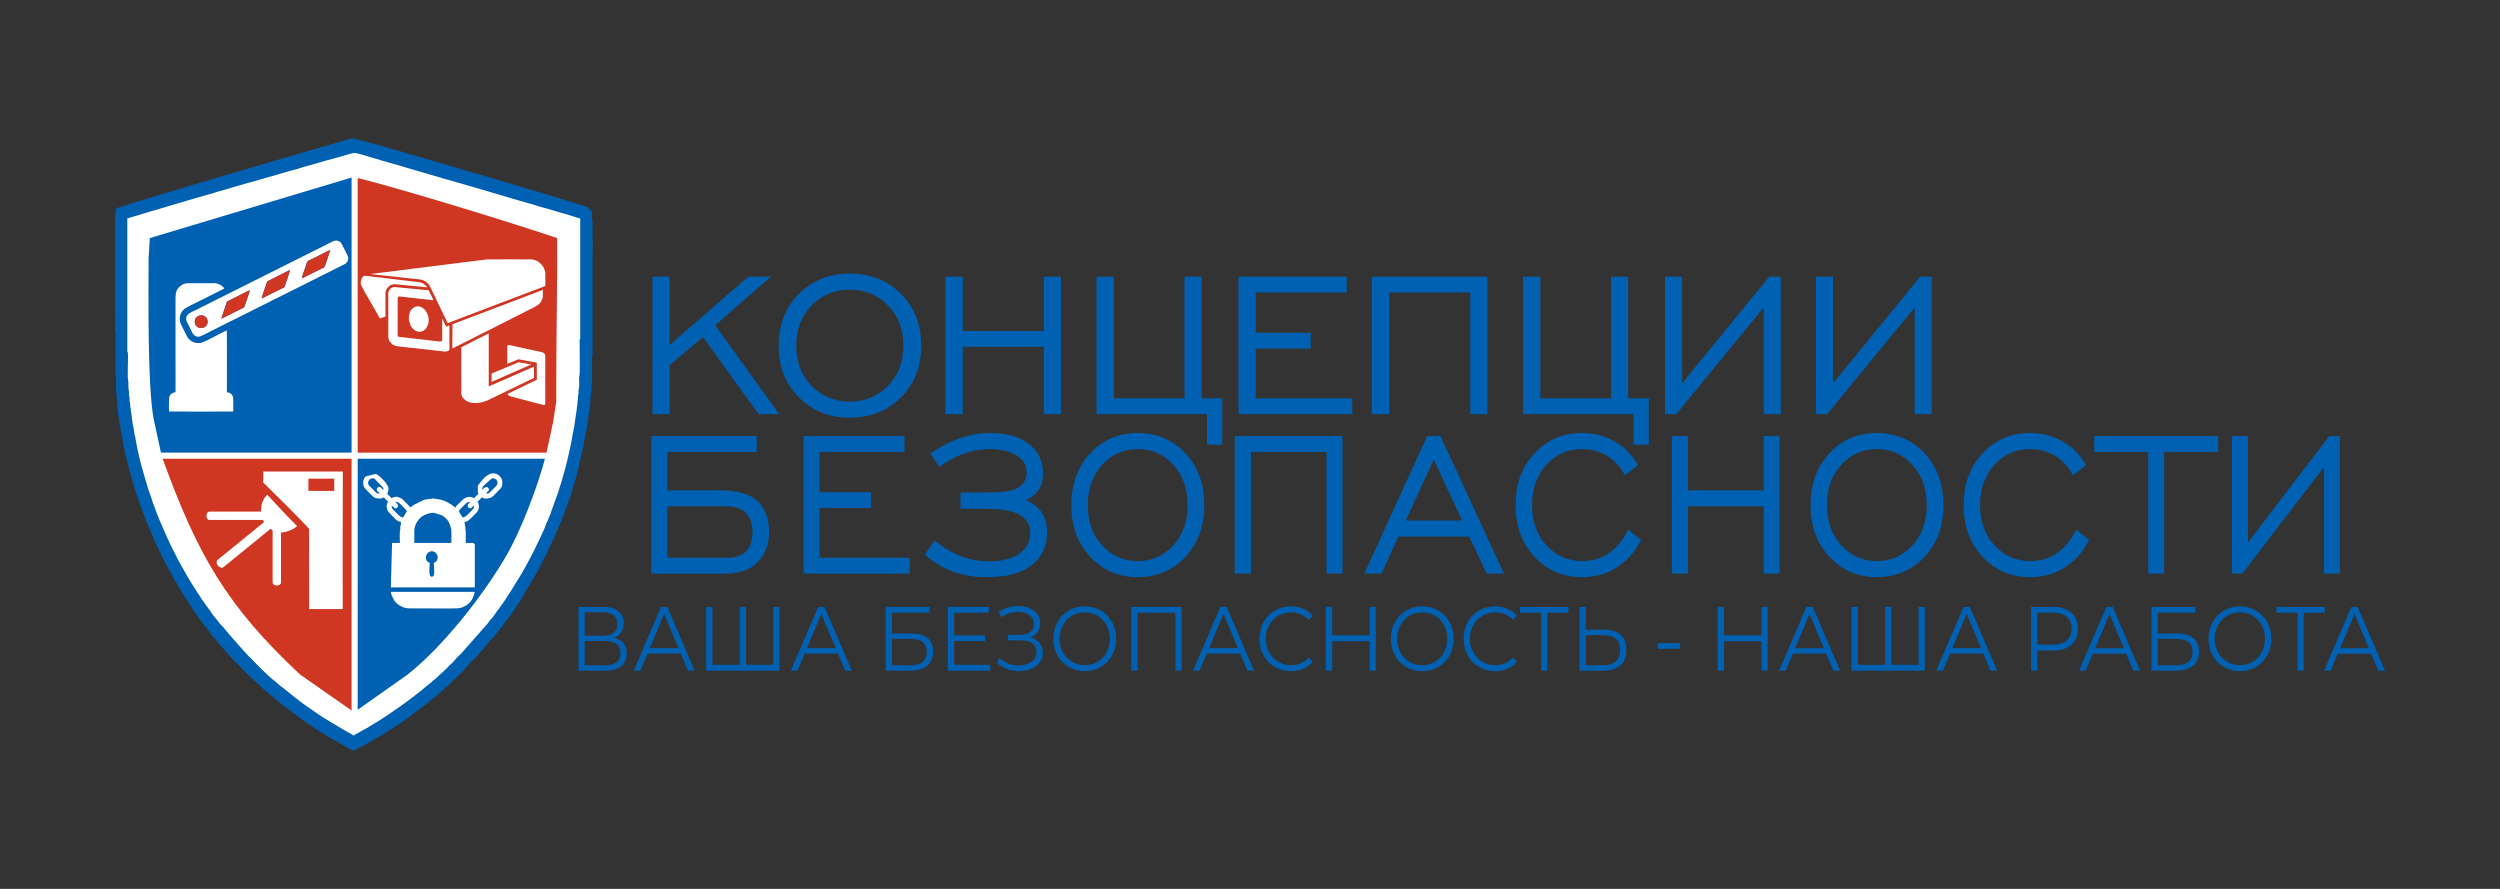 <?xml version="1.0" encoding="UTF-8"?> <svg xmlns="http://www.w3.org/2000/svg" xmlns:xlink="http://www.w3.org/1999/xlink" xmlns:xodm="http://www.corel.com/coreldraw/odm/2003" xml:space="preserve" width="90mm" height="32mm" version="1.1" style="shape-rendering:geometricPrecision; text-rendering:geometricPrecision; image-rendering:optimizeQuality; fill-rule:evenodd; clip-rule:evenodd" viewBox="0 0 9000 3200"><rect x="0" y="0" width="9000" height="3200" fill="#333333" stroke="none"/> <defs> <style type="text/css"> .fil3 {fill:#D03723} .fil2 {fill:#0061B2} .fil4 {fill:white} .fil0 {fill:white} .fil1 {fill:#0061B2;fill-rule:nonzero} </style> </defs> <g id="Слой_x0020_1">  <path class="fil0" d="M1122.55 541.72c-141.93,41.1 -417.85,123.07 -557.96,168.21 -140.12,45.14 -144.42,53.46 -142.67,191.14 1.75,137.67 9.55,404.7 41.63,617.92 32.07,213.22 88.42,372.62 158.46,509.47 70.03,136.85 153.76,251.14 250.05,351.79 96.29,100.66 205.15,187.67 274.96,238.68 69.8,51.01 100.55,66.01 120.67,66.6 20.11,0.6 29.6,-13.22 96.36,-62.95 66.76,-49.72 190.81,-135.36 302.86,-250.21 112.05,-114.85 212.12,-258.92 286.49,-418.36 74.37,-159.44 123.04,-334.26 148.72,-528.29 25.68,-194.04 28.37,-407.28 29.31,-521.27 0.94,-113.99 0.14,-128.73 -63.55,-154.13 -63.69,-25.4 -190.26,-61.46 -332,-104.93 -141.75,-43.48 -298.66,-94.36 -381.07,-119.68 -82.42,-25.32 -90.34,-25.09 -232.26,16.01z"></path> <path class="fil1" d="M2210.31 2296.07c15.08,3.28 26.46,9.51 34.16,19.02 7.69,9.5 11.69,21.96 11.69,37.37 0,20 -6.46,35.08 -19.7,45.9 -13.22,10.81 -32.93,16.06 -58.48,16.06l-95.42 0 0 -229.49 89.58 0c23.08,0 40.94,4.92 53.87,15.09 12.92,10.16 19.38,24.58 19.38,43.6 0,12.78 -3.08,23.6 -9.23,32.45 -6.16,8.85 -14.77,15.74 -25.85,20zm192.08 -288.13l218.31 0c26.54,0 47.95,-7.34 64.22,-22.04 16.26,-14.69 23.97,-38.56 23.97,-70.7 0,-28.46 -7.71,-51.42 -23.13,-67.95 -16.26,-16.52 -41.09,-24.79 -74.48,-24.79l-208.89 0 0 185.48zm6021.26 56.93l-57.36 0 0 -383.81 -293.65 383.81 -37.67 0 0 -494.92 57.36 0 0 383.82 292.79 -383.82 38.53 0 0 494.92zm-690.03 0l0 -437.99 -194.35 0 0 -56.93 446.05 0 0 56.93 -194.34 0 0 437.99 -57.36 0zm-5388.59 0l0 -494.92 379.26 0 0 56.93 -321.9 0 0 138.65 196.06 0c65.06,0 111.29,16.53 138.69,48.67 21.4,26.63 31.67,59.68 31.67,99.17 0,44.99 -12.84,81.72 -39.38,108.34 -26.54,28.47 -65.92,43.16 -116.43,43.16l-267.97 0zm547.92 0l0 -494.92 363.01 0 0 56.93 -305.65 0 0 145.08 184.93 0 0 56.93 -184.93 0 0 179.05 324.48 0 0 56.93 -381.84 0zm488.85 -383.81l-32.53 -48.67c33.39,-22.03 62.5,-37.64 87.32,-47.74 42.81,-17.45 84.76,-25.71 125.85,-25.71 56.51,0 101.03,11.01 134.42,33.97 38.53,26.63 58.22,63.36 58.22,112.02 0,44.99 -20.55,77.13 -60.78,94.58 21.39,10.1 38.52,23.87 52.22,40.4 15.4,21.12 23.11,45.91 23.11,74.37 0,56.01 -21.4,97.33 -63.35,125.8 -35.11,24.79 -86.47,37.64 -154.11,37.64 -47.94,0 -89.89,-7.34 -126.7,-22.03 -35.11,-13.78 -67.64,-33.06 -95.89,-59.69l35.1 -50.5c22.26,20.2 50.51,37.65 83.9,52.34 35.1,15.61 72.77,22.96 113.01,22.96 40.24,0 73.63,-7.35 99.32,-22.04 31.67,-18.37 47.94,-45.91 47.94,-81.72 0,-27.55 -11.99,-48.67 -35.96,-62.44 -23.12,-15.61 -65.92,-22.96 -130.14,-22.96l-84.75 0 0 -58.76 87.33 0c57.36,0 95.88,-4.59 113.86,-13.77 24.83,-12.86 36.81,-32.14 36.81,-58.77 0,-28.46 -14.55,-50.5 -44.51,-65.19 -22.27,-11.94 -51.38,-18.37 -88.19,-18.37 -34.24,0 -67.63,6.43 -100.17,18.37 -28.25,11.93 -55.64,26.63 -81.33,45.91zm585.6 281.89c34.24,37.65 77.05,56.93 128.41,56.93 51.38,0 94.19,-19.28 128.43,-56.93 34.24,-37.65 51.37,-86.31 51.37,-144.16 0,-58.77 -17.13,-107.43 -51.37,-145.08 -34.24,-37.64 -77.05,-56.93 -128.43,-56.93 -51.36,0 -94.17,19.29 -128.41,56.93 -34.25,37.65 -51.37,86.31 -51.37,145.08 0,58.77 17.12,106.51 51.37,144.16zm300.5 41.32c-45.37,48.66 -102.73,73.45 -172.09,73.45 -69.34,0 -125.84,-24.79 -171.22,-73.45 -45.37,-48.67 -67.64,-110.19 -67.64,-185.48 0,-75.29 22.27,-137.73 67.64,-186.4 45.38,-48.66 101.88,-73.45 171.22,-73.45 69.36,0 126.72,24.79 172.09,73.45 45.38,48.67 67.63,111.11 67.63,186.4 0,75.29 -22.25,136.81 -67.63,185.48zm177.23 60.6l0 -494.92 387.83 0 0 494.92 -57.36 0 0 -437.99 -272.26 0 0 437.99 -58.21 0zm615.56 -190.99l202.91 0 -101.88 -219.45 -101.03 219.45zm-148.97 190.99l226.02 -494.92 47.95 0 228.58 494.92 -62.49 0 -62.5 -133.14 -255.13 0 -60.79 133.14 -61.64 0zm949.46 -157.93l46.23 36.73c-21.41,43.15 -50.51,76.21 -87.33,99.16 -36.81,23.88 -77.9,34.89 -124.99,34.89 -69.35,0 -125.85,-24.79 -171.23,-73.45 -45.37,-48.67 -67.64,-110.19 -67.64,-185.48 0,-75.29 22.27,-137.73 67.64,-186.4 45.38,-48.66 101.88,-73.45 171.23,-73.45 42.8,0 82.19,10.1 117.29,30.3 35.11,20.2 63.36,48.66 84.76,85.39l-47.95 36.73c-14.55,-30.3 -35.95,-53.26 -62.5,-69.78 -27.39,-16.53 -58.22,-24.8 -91.6,-24.8 -51.37,0 -94.18,19.29 -128.42,56.93 -34.25,37.65 -51.37,86.31 -51.37,145.08 0,58.77 17.12,106.51 51.37,144.16 34.24,37.65 77.05,56.93 128.42,56.93 73.63,0 129.27,-37.65 166.09,-112.94zm157.53 157.93l0 -494.92 58.21 0 0 195.58 272.26 0 0 -195.58 57.36 0 0 494.92 -57.36 0 0 -242.41 -272.26 0 0 242.41 -58.21 0zm609.57 -101.92c34.25,37.65 77.05,56.93 128.42,56.93 51.37,0 94.18,-19.28 128.43,-56.93 34.23,-37.65 51.36,-86.31 51.36,-144.16 0,-58.77 -17.13,-107.43 -51.36,-145.08 -34.25,-37.64 -77.06,-56.93 -128.43,-56.93 -51.37,0 -94.17,19.29 -128.42,56.93 -34.25,37.65 -51.37,86.31 -51.37,145.08 0,58.77 17.12,106.51 51.37,144.16zm300.5 41.32c-45.37,48.66 -102.73,73.45 -172.08,73.45 -69.34,0 -125.85,-24.79 -171.23,-73.45 -45.37,-48.67 -67.63,-110.19 -67.63,-185.48 0,-75.29 22.26,-137.73 67.63,-186.4 45.38,-48.66 101.89,-73.45 171.23,-73.45 69.35,0 126.71,24.79 172.08,73.45 45.38,48.67 67.64,111.11 67.64,186.4 0,75.29 -22.26,136.81 -67.64,185.48zm545.37 -97.33l46.23 36.73c-21.41,43.15 -50.51,76.21 -87.33,99.16 -36.81,23.88 -77.9,34.89 -125,34.89 -69.34,0 -125.84,-24.79 -171.22,-73.45 -45.37,-48.67 -67.64,-110.19 -67.64,-185.48 0,-75.29 22.27,-137.73 67.64,-186.4 45.38,-48.66 101.88,-73.45 171.22,-73.45 42.81,0 82.19,10.1 117.3,30.3 35.1,20.2 63.36,48.66 84.75,85.39l-47.94 36.73c-14.55,-30.3 -35.95,-53.26 -62.5,-69.78 -27.39,-16.53 -58.22,-24.8 -91.61,-24.8 -51.36,0 -94.17,19.29 -128.42,56.93 -34.24,37.65 -51.36,86.31 -51.36,145.08 0,58.77 17.12,106.51 51.36,144.16 34.25,37.65 77.06,56.93 128.42,56.93 73.64,0 129.28,-37.65 166.1,-112.94zm-5125.22 -416.07l0 -494.92 61.52 0 0 246.09 283.72 -246.09 80.81 0 -200.17 175.38 230.47 319.54 -74.38 0 -200.17 -277.3 -120.28 101 0 176.3 -61.52 0zm1598.71 -494.92l62.43 0 0 437.99 254.35 0 0 -437.99 61.52 0 0 437.99 74.37 0 0 167.12 -55.09 0 0 -110.19 -397.58 0 0 -494.92zm1535.28 0l62.43 0 0 437.99 254.35 0 0 -437.99 61.52 0 0 437.99 74.37 0 0 167.12 -55.09 0 0 -110.19 -397.58 0 0 -494.92zm1471.32 494.92l-61.52 0 0 -383.81 -314.94 383.81 -40.4 0 0 -494.92 61.52 0 0 383.82 314.02 -383.82 41.32 0 0 494.92zm-543.3 0l-61.52 0 0 -383.81 -314.94 383.81 -40.4 0 0 -494.92 61.52 0 0 383.82 314.02 -383.82 41.32 0 0 494.92zm-1472.23 0l0 -494.92 415.95 0 0 494.92 -61.52 0 0 -437.99 -292 0 0 437.99 -62.43 0zm-479.92 0l0 -494.92 389.32 0 0 56.93 -327.8 0 0 145.08 198.33 0 0 56.93 -198.33 0 0 179.05 348 0 0 56.93 -409.52 0zm-1055.39 0l0 -494.92 62.43 0 0 195.58 292 0 0 -195.58 61.52 0 0 494.92 -61.52 0 0 -242.41 -292 0 0 242.41 -62.43 0zm-481.78 -101.92c36.73,37.65 82.64,56.93 137.73,56.93 55.1,0 101.01,-19.28 137.74,-56.93 36.72,-37.65 55.09,-86.31 55.09,-144.16 0,-58.77 -18.37,-107.43 -55.09,-145.08 -36.73,-37.64 -82.64,-56.93 -137.74,-56.93 -55.09,0 -101,19.29 -137.73,56.93 -36.73,37.65 -55.09,86.31 -55.09,145.08 0,58.77 18.36,106.51 55.09,144.16zm322.29 41.32c-48.66,48.66 -110.18,73.45 -184.56,73.45 -74.37,0 -134.97,-24.79 -183.64,-73.45 -48.66,-48.67 -72.54,-110.19 -72.54,-185.48 0,-75.29 23.88,-137.73 72.54,-186.4 48.67,-48.66 109.27,-73.45 183.64,-73.45 74.38,0 135.9,24.79 184.56,73.45 48.67,48.67 72.54,111.11 72.54,186.4 0,75.29 -23.87,136.81 -72.54,185.48zm5292.32 922.84l-120.05 0 -25.86 61.31 -23.7 0 98.5 -229.49 22.47 0 98.49 229.49 -24.01 0 -25.84 -61.31zm-8.32 -19.67l-51.71 -123.26 -51.71 123.26 103.42 0zm-158.83 -127.52l-75.71 0 0 208.5 -22.48 0 0 -208.5 -75.71 0 0 -20.99 173.9 0 0 20.99zm-714.7 147.19l-120.05 0 -25.86 61.31 -23.7 0 98.5 -229.49 22.47 0 98.49 229.49 -24.01 0 -25.84 -61.31zm-8.32 -19.67l-51.71 -123.26 -51.71 123.26 103.42 0zm99.42 -148.51l157.6 0 0 20.66 -135.13 0 0 75.07 70.49 0c25.54,0 44.94,5.58 58.17,16.72 13.24,11.15 19.7,27.21 19.7,48.52 0,21.97 -7.08,39.01 -21.24,50.82 -14.47,11.8 -34.78,17.7 -61.55,17.7l-88.04 0 0 -229.49zm87.73 210.15c20.01,0 35.08,-3.94 45.24,-12.13 10.16,-8.2 15.08,-20 15.08,-36.06 0,-15.74 -4.92,-27.54 -14.77,-35.41 -10.16,-7.54 -25.23,-11.47 -45.55,-11.47l-65.26 0 0 95.07 65.26 0zm230.54 21.31c-21.23,0 -40.62,-5.25 -57.86,-15.41 -17.55,-10.16 -31.09,-23.93 -40.64,-41.64 -9.84,-17.7 -14.76,-37.7 -14.76,-59.66 0,-21.97 4.92,-41.97 14.76,-59.67 9.55,-17.7 23.09,-31.8 40.64,-41.96 17.24,-10.16 36.63,-15.08 57.86,-15.08 21.24,0 40.63,4.92 57.87,15.08 16.93,10.16 30.48,23.93 40.32,41.63 9.85,18.03 14.78,38.03 14.78,60 0,21.96 -4.93,41.96 -14.78,59.66 -9.84,18.03 -23.39,31.8 -40.32,41.97 -17.24,10.16 -36.63,15.08 -57.87,15.08zm0 -21.64c16.93,0 32.32,-4.26 46.18,-12.46 13.85,-8.19 24.62,-19.34 32.32,-34.09 7.69,-14.43 11.7,-30.49 11.7,-48.52 0,-18.03 -4.01,-34.1 -11.7,-48.85 -7.7,-14.43 -18.47,-25.9 -32.32,-34.1 -13.86,-8.19 -29.25,-12.13 -46.18,-12.13 -16.92,0 -32.31,3.94 -46.16,12.13 -13.86,8.2 -24.94,19.67 -32.64,34.1 -8,14.75 -12,30.82 -12,48.85 0,18.03 4,34.09 12,48.52 7.7,14.75 18.78,25.9 32.64,34.09 13.85,8.2 29.24,12.46 46.16,12.46zm-2417.46 -188.83l-75.72 0 0 208.5 -22.47 0 0 -208.5 -75.72 0 0 -20.99 173.91 0 0 20.99zm130.2 60.97c25.55,0 44.94,6.23 58.49,18.36 13.23,12.13 20,30.16 20,53.77 0,24.59 -7.07,43.27 -21.23,56.06 -14.47,12.78 -35.1,19.34 -61.88,19.34l-85.57 0 0 -229.49 22.48 0 0 81.96 67.71 0zm-5.23 128.19c20.01,0 35.09,-4.59 45.56,-14.1 10.16,-9.51 15.39,-23.28 15.39,-41.63 0,-35.08 -20.32,-52.79 -60.95,-52.79l-62.48 0 0 108.52 62.48 0zm196.37 -79.67l80.65 0 0 20.33 -80.65 0 0 -20.33zm396.14 -130.48l0 229.49 -22.46 0 0 -105.89 -134.83 0 0 105.89 -22.78 0 0 -229.49 22.78 0 0 102.29 134.83 0 0 -102.29 22.46 0zm210.54 168.18l-120.04 0 -25.86 61.31 -23.7 0 98.5 -229.49 22.47 0 98.49 229.49 -24.01 0 -25.85 -61.31zm-8.32 -19.67l-51.7 -123.26 -51.72 123.26 103.42 0zm363.53 -148.51l0 229.49 -264.11 0 0 -229.49 22.48 0 0 208.51 98.49 0 0 -208.51 22.48 0 0 208.51 98.19 0 0 -208.51 22.47 0zm210.54 168.18l-120.05 0 -25.86 61.31 -23.7 0 98.5 -229.49 22.47 0 98.49 229.49 -24.01 0 -25.84 -61.31zm-8.32 -19.67l-51.71 -123.26 -51.71 123.26 103.42 0zm260.71 -148.51c27.4,0 48.94,6.89 64.64,20.99 15.69,14.09 23.39,33.11 23.39,57.7 0,24.58 -7.7,43.6 -23.39,57.37 -15.7,14.09 -37.24,20.98 -64.64,20.98l-57.87 0 0 72.45 -22.78 0 0 -229.49 80.65 0zm-0.62 135.73c21.24,0 37.56,-4.92 48.95,-15.08 11.39,-9.84 16.93,-23.93 16.93,-41.96 0,-18.69 -5.54,-32.79 -16.93,-42.95 -11.39,-9.84 -27.71,-14.75 -48.95,-14.75l-57.25 0 0 114.74 57.25 0zm-2744.98 95.73c-21.24,0 -40.63,-4.92 -57.56,-15.08 -17.24,-10.17 -30.78,-23.94 -40.32,-41.97 -9.85,-17.7 -14.78,-37.7 -14.78,-59.66 0,-21.97 4.93,-41.97 14.78,-60 9.54,-17.7 23.08,-31.47 40.32,-41.63 17.24,-10.16 36.63,-15.08 57.87,-15.08 16,0 30.77,2.95 44.32,8.52 13.54,5.57 24.93,14.1 34.48,24.92l-14.47 15.41c-16.93,-18.04 -38.17,-27.22 -63.71,-27.22 -16.93,0 -32.63,4.27 -46.49,12.46 -13.85,8.2 -24.93,19.67 -32.63,34.1 -8,14.42 -11.99,30.49 -11.99,48.52 0,18.03 3.99,34.09 11.99,48.52 7.7,14.42 18.78,25.9 32.63,34.09 13.86,8.2 29.56,12.46 46.49,12.46 25.84,0 47.09,-9.18 63.71,-27.54l14.47 15.41c-9.55,10.82 -20.94,19.34 -34.48,24.92 -13.85,5.9 -28.63,8.85 -44.63,8.85zm306.27 -231.46l0 229.49 -22.47 0 0 -105.89 -134.83 0 0 105.89 -22.78 0 0 -229.49 22.78 0 0 102.29 134.83 0 0 -102.29 22.47 0zm167.13 231.46c-21.24,0 -40.63,-5.25 -57.87,-15.41 -17.54,-10.16 -31.08,-23.93 -40.63,-41.64 -9.85,-17.7 -14.77,-37.7 -14.77,-59.66 0,-21.97 4.92,-41.97 14.77,-59.67 9.55,-17.7 23.09,-31.8 40.63,-41.96 17.24,-10.16 36.63,-15.08 57.87,-15.08 21.24,0 40.63,4.92 57.86,15.08 16.93,10.16 30.48,23.93 40.33,41.63 9.85,18.03 14.78,38.03 14.78,60 0,21.96 -4.93,41.96 -14.78,59.66 -9.85,18.03 -23.4,31.8 -40.33,41.97 -17.23,10.16 -36.62,15.08 -57.86,15.08zm0 -21.64c16.93,0 32.32,-4.26 46.17,-12.46 13.85,-8.19 24.62,-19.34 32.32,-34.09 7.69,-14.43 11.7,-30.49 11.7,-48.52 0,-18.03 -4.01,-34.1 -11.7,-48.85 -7.7,-14.43 -18.47,-25.9 -32.32,-34.1 -13.85,-8.19 -29.24,-12.13 -46.17,-12.13 -16.93,0 -32.32,3.94 -46.17,12.13 -13.85,8.2 -24.93,19.67 -32.63,34.1 -8,14.75 -12,30.82 -12,48.85 0,18.03 4,34.09 12,48.52 7.7,14.75 18.78,25.9 32.63,34.09 13.85,8.2 29.24,12.46 46.17,12.46zm261.63 21.64c-21.23,0 -40.62,-4.92 -57.55,-15.08 -17.24,-10.17 -30.79,-23.94 -40.33,-41.97 -9.85,-17.7 -14.78,-37.7 -14.78,-59.66 0,-21.97 4.93,-41.97 14.78,-60 9.54,-17.7 23.09,-31.47 40.33,-41.63 17.24,-10.16 36.62,-15.08 57.86,-15.08 16.01,0 30.78,2.95 44.33,8.52 13.54,5.57 24.93,14.1 34.47,24.92l-14.46 15.41c-16.93,-18.04 -38.17,-27.22 -63.72,-27.22 -16.93,0 -32.62,4.27 -46.48,12.46 -13.85,8.2 -24.93,19.67 -32.63,34.1 -8,14.42 -12,30.49 -12,48.52 0,18.03 4,34.09 12,48.52 7.7,14.42 18.78,25.9 32.63,34.09 13.86,8.2 29.55,12.46 46.48,12.46 25.85,0 47.1,-9.18 63.72,-27.54l14.46 15.41c-9.54,10.82 -20.93,19.34 -34.47,24.92 -13.85,5.9 -28.63,8.85 -44.64,8.85zm-3276.84 -127.53l65.86 0c16.63,0 29.56,-3.61 38.48,-10.82 8.93,-7.21 13.24,-17.7 13.24,-31.47 0,-13.77 -4.31,-24.26 -13.24,-31.47 -8.92,-7.22 -21.85,-10.82 -38.48,-10.82l-65.86 0 0 84.58zm72.94 106.22c37.25,0 55.71,-14.75 55.71,-44.26 0,-28.85 -18.46,-43.27 -55.71,-43.27l-72.94 0 0 87.53 72.94 0zm273.03 -41.97l-120.05 0 -25.85 61.31 -23.7 0 98.5 -229.49 22.47 0 98.49 229.49 -24.01 0 -25.85 -61.31zm-8.32 -19.67l-51.7 -123.26 -51.72 123.26 103.42 0zm363.53 -148.51l0 229.49 -264.11 0 0 -229.49 22.48 0 0 208.51 98.49 0 0 -208.51 22.48 0 0 208.51 98.19 0 0 -208.51 22.47 0zm210.54 168.18l-120.05 0 -25.86 61.31 -23.7 0 98.5 -229.49 22.47 0 98.49 229.49 -24.01 0 -25.84 -61.31zm-8.32 -19.67l-51.71 -123.26 -51.71 123.26 103.42 0zm180.06 -148.51l157.6 0 0 20.66 -135.12 0 0 75.07 70.48 0c25.55,0 44.95,5.58 58.17,16.72 13.24,11.15 19.7,27.21 19.7,48.52 0,21.97 -7.08,39.01 -21.24,50.82 -14.46,11.8 -34.77,17.7 -61.55,17.7l-88.04 0 0 -229.49zm87.73 210.15c20.01,0 35.09,-3.94 45.25,-12.13 10.16,-8.2 15.07,-20 15.07,-36.06 0,-15.74 -4.91,-27.54 -14.76,-35.41 -10.16,-7.54 -25.24,-11.47 -45.56,-11.47l-65.25 0 0 95.07 65.25 0zm288.41 -1.64l0 20.98 -152.36 0 0 -229.49 147.75 0 0 20.99 -124.98 0 0 81.63 111.43 0 0 20.65 -111.43 0 0 85.24 129.59 0zm144.06 -99.01c14.16,3.61 25.23,10.49 33.54,20.33 8,9.83 12.01,21.63 12.01,35.4 0,13.45 -4.01,24.92 -11.7,35.08 -7.69,10.17 -18.15,17.71 -31.08,22.95 -12.93,5.57 -27.09,8.2 -42.18,8.2 -14.46,0 -28.32,-2.63 -42.16,-7.54 -13.85,-4.92 -26.47,-12.13 -37.56,-21.97l8.32 -17.37c9.54,8.52 20.31,15.08 32.32,19.34 11.99,4.59 24.31,6.88 36.62,6.88 11.7,0 22.47,-1.96 32.32,-5.9 9.85,-3.93 17.86,-9.5 23.71,-17.05 5.85,-7.21 8.61,-15.73 8.61,-25.89 0,-13.45 -4.92,-23.61 -14.77,-30.82 -9.85,-7.21 -23.7,-10.82 -41.56,-10.82l-46.16 0 0 -19.67 44.93 0c15.09,0 27.09,-3.61 35.71,-10.49 8.31,-6.89 12.62,-16.39 12.62,-28.52 0,-13.44 -5.54,-24.26 -16.31,-32.13 -10.78,-7.54 -24.63,-11.47 -40.95,-11.47 -10.15,0 -20.62,1.63 -31.08,4.59 -10.46,3.27 -20.31,8.19 -29.86,14.42l-7.69 -20c21.24,-13.44 44.32,-20.32 69.25,-20.32 14.47,0 28.01,2.62 40.02,7.54 12,4.91 21.85,12.13 28.93,21.63 7.08,9.51 10.46,20.33 10.46,33.12 0,12.13 -3.08,22.62 -9.54,31.47 -6.46,8.85 -15.38,15.41 -26.77,19.01zm196.68 121.96c-21.24,0 -40.63,-5.25 -57.87,-15.41 -17.54,-10.16 -31.08,-23.93 -40.63,-41.64 -9.85,-17.7 -14.77,-37.7 -14.77,-59.66 0,-21.97 4.92,-41.97 14.77,-59.67 9.55,-17.7 23.09,-31.8 40.63,-41.96 17.24,-10.16 36.63,-15.08 57.87,-15.08 21.24,0 40.62,4.92 57.86,15.08 16.93,10.16 30.48,23.93 40.33,41.63 9.85,18.03 14.78,38.03 14.78,60 0,21.96 -4.93,41.96 -14.78,59.66 -9.85,18.03 -23.4,31.8 -40.33,41.97 -17.24,10.16 -36.62,15.08 -57.86,15.08zm0 -21.64c16.93,0 32.31,-4.26 46.17,-12.46 13.85,-8.19 24.62,-19.34 32.32,-34.09 7.69,-14.43 11.7,-30.49 11.7,-48.52 0,-18.03 -4.01,-34.1 -11.7,-48.85 -7.7,-14.43 -18.47,-25.9 -32.32,-34.1 -13.86,-8.19 -29.24,-12.13 -46.17,-12.13 -16.93,0 -32.32,3.94 -46.17,12.13 -13.86,8.2 -24.93,19.67 -32.63,34.1 -8,14.75 -12,30.82 -12,48.85 0,18.03 4,34.09 12,48.52 7.7,14.75 18.77,25.9 32.63,34.09 13.85,8.2 29.24,12.46 46.17,12.46zm348.74 -209.82l0 229.49 -22.46 0 0 -208.5 -136.36 0 0 208.5 -22.48 0 0 -229.49 181.3 0zm210.55 168.18l-120.05 0 -25.85 61.31 -23.7 0 98.5 -229.49 22.47 0 98.49 229.49 -24.01 0 -25.85 -61.31zm-8.32 -19.67l-51.7 -123.26 -51.72 123.26 103.42 0z"></path> <path class="fil2" d="M1275.57 2647.42l-4.04 0c-1.19,-3.27 0.68,0.04 -1.44,-1.79 -12.39,-7.19 -25.04,-14.1 -37.57,-21.06 -8.09,-4.63 -16.11,-10.38 -24.22,-14.63 -24.77,-14.92 -50.05,-29.28 -73.53,-46.2 -4.86,-4.05 -11.87,-8.22 -17.33,-12.16l-24.14 -16.94c-6.11,-3.86 -11.95,-9.42 -18.17,-13.48l-59.39 -47.35c-1.1,-0.98 -1.16,-0.67 -3.82,-2.49 -3.08,-2.93 -4.72,-4.36 -8.07,-6.76 -2.81,-1.98 -4.05,-4.18 -5.44,-5.15 -3.65,-2.15 -4.78,-4.41 -8.08,-6.76 -10.95,-7.75 -20.76,-17.43 -30.89,-26.29 -2.23,-1.55 -8.92,-9.84 -14.11,-13.47 -15.65,-15.7 -30.37,-30.76 -45.77,-46.81 -1.03,-0.66 -1.45,-0.96 -2.39,-1.84 -10.78,-10.3 -56.4,-62.89 -70.09,-78.13l-22.7 -27.54c-4.59,-5.01 -15.03,-14.91 -18.47,-21 -10.25,-12.63 -21.65,-25.61 -30.05,-39.59l-8.06 -11.24c-1.98,-3.16 -4.92,-5.03 -6.65,-8.34 -5.25,-8.28 -7.23,-11.57 -13.37,-18.82 -8.26,-13.06 -16.18,-25.83 -24.85,-38.61 -19.1,-29.09 -36.43,-59.73 -53.28,-90.14 -1.33,-2.32 -2.91,-4.26 -4.05,-6.72 -16.19,-31.61 -32.36,-62.71 -46.72,-95.19 -14.75,-34.11 -30.64,-68.08 -42.41,-103.35 -2.15,-4.9 -3.7,-8.88 -5.58,-14.01 -4.89,-17.12 -11.75,-33.59 -17.2,-50.53 -7.66,-25.75 -15.3,-51.34 -22.45,-77.26 -4.8,-13.88 -7.43,-31.36 -11.62,-45.5 -2.96,-9.79 -4.52,-21.61 -6.75,-31.81 -2.32,-11.5 -4.35,-22.86 -6.43,-34.41 -0.66,-5.28 -1.07,-3.02 -1.79,-7 -1.66,-9.09 -3.05,-17.55 -4.22,-26.76 -0.96,-8.21 -0.8,1.29 -1.85,-6.94 -0.74,-5.81 -1.96,-8.35 -2.12,-14.49 -0.18,-7.12 -1.94,-8.57 -1.99,-15.76 0,-5.74 -1.47,-7.2 -2.05,-15.71 -0.24,-3.5 0.05,-1.19 -0.7,-3.7 -1.38,-4.66 -0.69,-11.31 -2.01,-15.73 -1.64,-5.41 -0.44,-10.74 -1.53,-16.31 -1.02,-5.28 -0.18,-0.18 -1.1,-3.25 -1.51,-4.98 0.13,-11.64 -0.9,-16.96 -0.9,-4.59 -1.47,-2.05 -1.87,-6.94 -0.44,-5.74 0.89,-12.14 -0.66,-17.24 -2.86,-9.49 0.1,-28.51 -2.62,-37.52 -3.11,-10.24 1.36,-90.62 -0.88,-97.94 -0.93,-3.08 0.89,-1.18 -1.85,-2.42l0 -480.99c23.08,-6.78 46.22,-13.52 69.15,-20.74 12.98,-3.99 24.18,-7.68 37.54,-11.02 43.79,-13.05 87.56,-26.24 131.42,-39.04 8.71,-2.79 17.72,-4.44 26.51,-7.56 7.48,-1.81 15.63,-4.66 23.07,-6.91 9.45,-2.15 23.44,-5.98 32.92,-9.4 39.97,-11.63 79.94,-23.72 120.03,-34.88 2.25,-0.76 4.36,-0.87 6.61,-1.62 26.14,-8.16 52.36,-15.11 78.71,-22.48l57.49 -16.88c18,-4.19 37.04,-10.03 54.48,-15.72 35.69,-8.93 70.71,-20.97 106.42,-29.82 19.81,-5.62 40.76,-10.92 60.26,-17.16 11.1,-2.31 12.09,-4.01 23.87,-0.66 16.63,3.67 33.28,9.68 49.84,14.14 33.15,10.2 66.7,19.65 100.1,29 6.37,1.58 14.5,4.76 22.2,6.74 22.06,6.54 44.37,12.64 66.33,19.41 22.36,6.69 44.87,12.72 67.12,19.64 74.57,20.89 148.89,43.23 223.28,64.85 9.94,3.74 21.12,5.66 30.96,9.35l44.19 12.59c12.38,4.65 26.01,6.54 38.34,11.23 9.03,3.58 19.25,5.35 28.76,8.43 26.92,6.77 53.23,16.47 80.18,23.06 13.61,5.06 27.54,8.15 40.86,12.94 3.45,1.29 6.25,1.78 9.86,2.51l0 433.79c-2.72,1.22 -0.99,-0.66 -1.86,2.42 -0.17,0.56 -0.28,3.48 -0.28,4.19 -0.07,19.13 1.62,117.91 -0.6,125.21l-1.36 8.58c0.01,9.05 1.04,28.07 0.01,35.98 -0.81,6.2 -2.16,2.89 -1.96,15.81 0.1,7.08 -2.05,10.61 -2.1,16.76 -0.17,18.05 -1.81,9.45 -1.88,24.87 -0.04,7.08 -2.03,8.61 -2.05,15.71 -0.02,7.1 -1.99,8.59 -2.01,15.73l-1.63 8.29c-0.82,3.31 -0.12,5.26 -0.51,8.45 -0.99,8.32 -0.88,-1.43 -1.87,6.9 -0.43,3.58 0.06,6.42 -1.09,10.04l-3.12 21.23c-1.04,8.15 -0.77,-1.16 -1.81,6.97 -0.18,1.5 -0.03,2.78 -0.22,4.27 -0.8,6.36 -0.34,1.27 -1.2,4.26 -4.44,24.98 -8.97,49 -14.55,73.71 -8.19,37.27 -18.56,75.76 -29.52,112.08 -4.33,10.29 -6.22,20.31 -9.8,30.66 -9.23,26.23 -19.39,52.48 -28.26,78.67 -3.16,7.52 -5.83,13.8 -8.71,21.77 -4,8.89 -8.73,17.47 -11.2,26.85 -0.95,3.33 -3.69,8.54 -5.27,12.1 -11.35,25.02 -23.32,49.36 -35.32,74.2 -2.23,5.44 -6,10.99 -8.4,16.47 -11.19,20.64 -22.22,41.83 -34.04,62.11 -25.73,41.71 -50.59,84.16 -79.64,123.7 -2.85,5.39 -5.47,5.84 -9.34,12.05 -3.8,6.24 -7.72,11.14 -11.89,17.12 -2.3,4.1 -6.3,7.47 -9.38,10.89 -2.57,3.33 -6.79,8.13 -8.78,11.59 -4.16,7.35 -20.28,22.82 -28.85,33.03l-0.72 1.46c-23.38,26.84 -46.93,53.27 -70.63,79.8l-13.12 12.36c-6.5,7.27 -17.78,21.23 -22.52,24.33 -4.22,2.53 -11.71,11.43 -15.29,15.57 -4.64,4.2 -9.48,8.23 -13.62,12.91 -7.6,6.69 -15.47,12.8 -22.18,20.28 -5.01,4.31 -8.59,7.82 -14.08,11.28 -1.89,1.49 -2.31,2.83 -4.19,4.32l-8.08 6.74c-6.62,4.17 -13.75,10.87 -20.01,15.91 -2.18,1.71 -2.32,2.96 -4.81,4.76 -21.65,16.75 -43.05,33.8 -65.25,49.82l-40.28 28.19c-16.44,11.94 -34.18,22.8 -51.16,34.04 -15.49,8.51 -30.36,18.9 -45.76,27.71 -13.04,7.26 -26.99,14.36 -39.75,22.02 -2.36,1.43 -2.34,0.39 -3.29,3.07zm-9.95 -2148.72c5.61,0 9.31,-0.47 14.69,1.45 29.76,7.62 58.93,15.72 88.61,23.8 23.15,6.23 45.47,14.5 68.95,19.82 9.64,2.25 17.94,6.12 27.66,8.55 14.61,3.86 29.19,6.99 43.34,12.4 3.37,1.31 6.87,2.04 10.33,3.12l74.43 21.6c20.32,5.86 40.63,12.01 61.03,17.45 5.75,1.48 11.59,4.09 17.12,5.64 16.64,4.95 35.2,11.25 52.3,14.81 47.89,14.65 96.02,28.66 144.04,42.99 7.2,2.5 14.25,3.79 21.41,6.48 30.32,8.6 60.64,17.95 90.83,26.94l130.35 40.22c1.45,0.35 3.12,1.13 4.54,1.69l15.52 15.33c2.31,9.81 -1.79,21.84 1.1,31.35 0.96,3.18 1.24,7.97 1.3,12.85l0 462.92c-0.06,18.8 -0.81,9.73 -1.96,18.43 -0.97,7.45 -0.14,72.35 0,88.77 -0.66,4.24 -1.77,9.2 -2.1,13.39 -0.33,4.27 0.01,11.27 0.05,15.78 0.1,11.77 -0.84,8.57 -1.82,13.72 -1.21,6.27 0.31,12.45 -1.52,18.52 -1.56,5.18 0.15,11.24 -1.4,16.43l-1.32 9.76c0.06,3.25 0.19,5.06 -0.71,8.22 -1.41,4.7 -0.61,9.18 -1.52,14.04 -1.21,6.4 -0.8,-2.02 -1.75,5.92 -0.3,2.52 0.19,4.98 -0.27,7.55 -1.18,6.48 -0.76,-2.05 -1.75,5.92 -0.44,3.51 0.14,8.45 -0.76,11.53 -0.87,2.97 -2.69,10.58 -3.27,15.45 -0.37,3.2 0.32,5.13 -0.49,8.45 -2.15,12.1 -4.67,23.96 -6.95,36.11 -1.43,5.07 -3.09,21.41 -5.46,29.86 -9.06,40.4 -17.04,81.05 -28.81,120.75 -6.97,23.2 -13.39,47.47 -21.62,70.31 -5.92,18.51 -13.55,37.82 -20.13,56.24 -2.14,4.52 -3.37,9.66 -5.37,14.27 -18.04,42.82 -36.43,83.9 -56.49,125.86 -2.05,4.29 -4.71,8.4 -6.77,12.7l-16.46 32.23c-5.43,11.35 -13.07,25.58 -20.08,36.06l-56.31 95.76c-0.86,1.49 -0.05,0.39 -2.33,3.04 -3.6,4.12 -3.82,6.41 -6.05,8.99 -0.54,0.62 -1.43,1.56 -1.93,2.32l-19.96 30.6c-1.04,1.86 -2.14,2.89 -3.33,4.16l-23.25 30.29c-1.5,1.72 -1.99,2.57 -2.99,4.55 -2.63,5.17 -11.73,13.62 -17.69,20.74 -1.91,3.14 -3.52,6.37 -5.98,9.08l-36.4 40.36c-1.34,1.36 -3.49,5.61 -4.47,7.38 -1.46,1.91 -3.42,3.78 -5.07,5.6 -10.76,11.94 -26.52,33.33 -39.27,41.67 -9.43,7.28 -32.41,39.12 -41.13,45.19 -1.6,1.12 -2.84,1.51 -4.4,3.01 -8.04,7.7 -11.15,15.02 -21.06,21.47 -4.39,3.51 -8.39,10.59 -12.89,13.74l-30.89 26.29c-3.1,2.17 -4.95,5.77 -8.1,7.82 -3.08,1.98 -3.22,2.48 -5.7,4.89 -9.46,7.43 -18.05,14.87 -27.75,21.91 -1.33,1.19 -2.23,2.72 -3.62,3.84 -34.05,26.2 -67.76,52.99 -103.54,76.85 -5.73,3.21 -10.68,7.17 -16.11,10.14 -23.91,15.59 -48.64,32.42 -74,45.7 -12.75,7.09 -24.99,14.87 -37.67,22.1 -12.58,6.23 -22.38,11.27 -34.23,18.07l-7.86 1.42c-4.08,-0.81 -34.54,-18.61 -40.64,-22.11l-43.75 -24.31c-27.05,-16.22 -53.76,-33.83 -79.89,-51.48 -3.51,-2.93 -7.18,-4.33 -10.1,-6.74l-76.14 -56.8c-5.71,-3.58 -11.87,-10.53 -17.46,-14.27l-59.18 -49.84c-3.79,-2.65 -5.59,-6.96 -9.46,-9.67l-16.47 -14.24c-6.98,-7.97 -9.9,-8.67 -14.13,-13.51 -2.82,-3.18 -5.63,-6.83 -9.07,-8.98 -6.39,-5.25 -10.87,-11.92 -17.46,-16.52 -4.49,-4.56 -8.53,-9.06 -12.82,-13.83 -2.82,-3.18 -5.84,-7.43 -9.41,-9.73 -8.39,-5.45 -55.84,-60.7 -63.73,-69.49 -3.12,-3.49 -6.99,-6.79 -9.24,-11.07l-4.36 -6.39c-7.03,-7.64 -13.65,-12.83 -18.52,-22.07 -2.32,-4.4 -5.92,-7.46 -9.25,-11.05l-8.03 -11.29c-8.28,-9.05 -5,-7.5 -13.69,-17.32l-3.69 -6.02c-2.39,-4.23 -6.57,-6.53 -9.05,-11.27 -2.16,-4.14 -4.72,-6.22 -6.73,-10.48 -1.62,-3.09 -4.21,-4.8 -6.22,-7.7 -4.28,-8.17 -9.91,-14.5 -14.33,-22.25 -16.75,-26.06 -35.06,-53 -50.07,-80.21 -10.34,-17.09 -19.59,-34.16 -29.25,-51.7 -4.32,-9.06 -9.68,-16.81 -13.8,-26.21 -1.88,-4.35 -4.69,-7.88 -6.41,-11.96 -6.26,-12.55 -11.92,-23.98 -17.47,-36.74 -14.16,-25.66 -23.79,-53.53 -36,-80.15 -15.36,-37.44 -29.45,-76.28 -42.39,-114.6 -0.56,-1.25 -1.14,-2.68 -1.46,-4 -6.72,-23.11 -13.78,-46.13 -20.62,-69.19 -7.21,-25.27 -13.29,-50.49 -19.47,-76.08 -2.29,-9.48 -3.75,-19.53 -6.09,-29.19 -0.68,-2.92 -0.18,-4.29 -0.68,-7.12 -3.15,-15.51 -6.24,-30.44 -9.14,-45.99 -1.02,-3.62 -0.52,-6.53 -1.71,-10.46l-1.73 -10.44c-1.38,-4.8 -0.51,-9.4 -2.31,-14.28 -1.55,-5.01 -0.73,-9.08 -2.33,-14.26 -0.61,-2.03 -0.69,-2.62 -0.75,-4.79 -0.31,-11.18 -1.08,-7.11 -1.92,-13.58 -0.75,-5.91 0.16,-10.33 -1.36,-15.35 -1.32,-4.38 -0.57,-10.17 -0.64,-15.04l-2.07 -22.38c0.01,-10.73 -0.3,-10.28 -1.82,-18.21 -0.23,-1.17 -0.23,-1.87 -0.29,-3.07l0.11 -40.57c0.07,-8.74 -1.2,-7.47 -2,-13.51 -2.08,-15.83 2.37,-149.56 -0.75,-159.86 -0.93,-3.06 -0.08,2.03 -1.11,-3.24l-0.19 -387.42 0.19 -25.7c1.23,-6.37 0.73,1.94 1.76,-5.92 0.9,-6.75 -0.32,-11.53 1.58,-18.45 0.41,-1.44 0.45,-0.68 0.48,-2.83 3.82,-0.09 7.37,-2.36 10.84,-3.68 32.64,-10.82 65.4,-21.95 98.68,-30.55 9.61,-3.16 19.48,-6.08 29,-9.28 3.79,-1.91 13.1,-3.84 17.64,-5.08 9.15,-3.62 19.14,-5.25 28.18,-9.07 5.23,-1.88 11.48,-3.07 16.93,-4.75 22.23,-6.58 44.52,-13.18 66.59,-20.23l75.93 -22.19c9.08,-3.07 21.25,-6.74 30.27,-9 32.16,-9.55 64.46,-18.76 96.66,-28.3 18.2,-5.24 36.3,-10.35 54.49,-15.73 23.26,-7.32 47.32,-14.56 70.83,-21.14 65.98,-19.18 132.58,-37.7 198.31,-57.82 0.96,0 16.46,-4.75 17.6,-5.11 5.37,-1.93 12.1,-3.44 17.71,-5 6.29,-1.62 11.98,-3.93 18.03,-4.8z"></path> <path class="fil2" d="M539.24 857.04l-4.31 73.58c0,113.64 -4.74,455.79 18.08,577l26.38 121.87 686.29 0 0 -990.37 -726.44 217.92z"></path> <path class="fil3" d="M1967.43 1629.49c6.08,-30.31 26.09,-113.99 27.42,-133.11l7.56 -50.66c0.55,-1.72 -0.37,-62.21 0.12,-66.05 0,-174.59 4.78,-404.34 3.13,-522.63 -248.86,-83.26 -619.81,-193.02 -717.97,-216.14l0 988.59 679.74 0z"></path> <path class="fil2" d="M1287.69 2555.23l178.11 -125.77c125.97,-98.33 272.86,-284.3 356.48,-428.03 51.17,-87.95 111.52,-243.72 139.54,-349.95l-674.13 0 0 903.75z"></path> <path class="fil3" d="M585.55 1651.48c125.13,344.88 229.81,529.38 494.69,776.77l185.44 129.61 0 -906.38c-226.71,0 -453.43,0 -680.13,0z"></path> <path class="fil4" d="M1808.58 1734.72c0,19.37 -3.15,20.68 -16.29,33.82 -4.93,4.94 -17.14,18.99 -23.69,22.25 -10.17,4.11 -11.68,4.13 -23.05,3.75 -3.44,-0.13 -1.99,0.22 -4.24,-0.96 -2.83,-1.46 -1.32,0.49 -2.36,-2.06l-5.93 0c-0.97,2.67 -11.17,12.53 -13.35,13.32l0 2.97c1.98,0.78 2.06,2.13 2.83,4.58 2.94,9.69 2.12,18.14 -2.3,27.05 -2.22,4.45 -31.07,33.36 -35.56,35.55 -4.74,2.33 -6.71,3.94 -12.38,3.94 0.83,5.88 1.2,11.47 2.94,17.09 0.42,2.91 -0.35,7.38 0.07,10.29 0.74,5.18 0.38,-0.31 1.29,3.88 0.27,1.25 0.19,2.99 0.18,4.28 -0.13,13.34 -0.02,26.71 -0.02,40.03l28.14 0c1.32,1.96 2.16,3.61 4.45,4.46l0 155.57 -302.29 0 4.46 -160.03 28.14 0c0,-8.87 -1.55,-39.18 0.53,-45.42 2.12,-5.08 0.24,-8 0.99,-13.06 1.81,-7.66 2.56,-9.61 2.94,-17.09 -14.88,0 -27.15,-17.5 -36.67,-27.04 -6.1,-6.1 -11.11,-9.94 -13.65,-18.22 -2.06,-11.13 -2.94,-11.89 0.61,-22.96 0.69,-1.63 0.72,-2.26 2.29,-2.9l0 -2.97c-2.27,-0.8 -12.46,-10.9 -13.35,-13.32l-5.92 0c-2.36,5.86 -21.62,2.67 -26.15,0.96l-6.82 -3.56c-5.68,-4.52 -20.1,-20.12 -25.93,-25.94 -6.3,-6.32 -7.33,-7.81 -9.82,-15.36 -1.21,-3.38 -1.45,-14.63 -0.43,-17.86 2.19,-6.42 3.05,-9.31 8.41,-14.56l35.98 -9.31c6.06,2.11 6.37,4.17 10.94,6.83 6.61,3.88 17.23,16.38 22.72,21.73 10.1,16.63 16.14,19.44 9.46,39.85 -1.44,2.89 0.5,1.36 -2.06,2.4l0 1.47c2.43,0.88 13.94,12.4 14.82,14.82l2.97 0c0.89,-2.22 1.29,-1.22 3.87,-2.04 5.62,-1.89 10.05,-3.92 16.38,-1.91 8.98,2.88 14.12,4.85 20.87,11.73l25.55 26.31c0.64,-1.76 8.22,-7.61 10.86,-9.17l37.63 -18.65c4.03,-1.01 9.06,-1.62 13.23,-2.34 4.9,-1.61 9.25,0.16 14.9,-2.14 4.94,-1.44 6.88,1.21 16.02,1.14 14.45,2.31 16.44,2.55 30.37,7.43 8.74,4.37 17.51,9.05 25.7,14.29 3.06,2.12 5.06,4.14 7.89,6.21 1.45,0.81 2.59,0.87 3.44,3.23l1.48 0c1.99,-5.52 8.51,-10.75 12.58,-14.82 5.2,-5.2 16.43,-17.13 22.43,-19.82 11,-3.74 13.72,-5.7 24.65,-2.07 1.78,0.58 4.9,1.05 5.53,2.62l2.97 0c1.01,-2.8 12.64,-14.04 14.82,-14.82l0 -1.47c-1.51,-0.6 -1.71,-1.51 -2.27,-2.92 -0.04,-4.89 -1.05,-22.98 0.5,-26.27 7.88,-10.64 20.18,-27.34 30.91,-34.29 3.44,-1.99 5.69,-4.36 9.37,-6.19 13.62,-5.14 18.89,-3.34 30.67,1.22 3.02,1.51 11.12,9.66 12.83,13.1 2.44,4.91 3.45,7.23 3.92,13.37zm-232.9 270.89c0,-7.06 -7.07,-21.21 -21.21,-21.21 -14.13,0 -21.19,14.71 -21.19,21.21 0,7.07 0,14.15 14.13,21.21 0,7.07 -7.07,49.48 7.06,49.48 14.14,0 7.07,-35.34 7.07,-49.48 14.14,-7.06 14.14,-14.14 14.14,-21.21zm49.17 -51.11l-133.36 0c0,-14.56 0.14,-29.17 -0.01,-43.72 -0.23,-21.35 15.94,-46.7 35.09,-56.05 4.83,-2.27 10.27,-4.21 15.26,-6.22 2.53,-0.87 6.26,-0.5 8.41,-1.21 2.64,-0.87 9.25,-1.48 13.08,-0.93 5.23,0.78 -0.38,0.42 3.89,1.28l22.56 7.08c8.57,4.05 21.63,16.06 25.46,24.19 4.79,10.14 5.54,11.54 8.16,22.22 0.22,1.95 0.43,2.27 1.15,4.03 1.15,4.14 0.31,42.32 0.31,49.33zm59.27 -137.8l0 8.89c2.9,1.05 1.48,1.67 5.38,3.56 6.52,3.15 9.21,-3.83 13.46,-6.95 1.55,-1.13 -0.56,-0.98 3.39,-1.05 0,4.4 -0.75,9.07 -4.05,12.26 -6.58,6.53 -22.14,24.51 -29.66,27.39 -3.95,1.31 -2.16,-1.06 -3.34,1.84l-4.44 0c-2.74,-5.62 -7.78,-13 -11.29,-18.35 -2.05,-2.9 1.32,-1.04 -2.05,-2.4l0 -1.49c3.62,-1.46 0.25,-2.61 5.54,-7.81 7.13,-6.91 14.15,-14 21.19,-21.01 1.63,-1.19 3.68,-2.39 5.39,-3.49 3.96,-1.29 -0.61,1.32 7.89,-1.76 -0.11,5.14 -1.62,2.52 -5.38,7.95 -2.04,2.93 1.36,1.06 -2.03,2.42zm-260.78 -10.37c11.42,0 16.19,6.55 23.7,14.08l14.03 14.11c1.92,2.71 1.58,5.02 3.75,5.88l0 1.49c-3.38,1.36 0.08,-0.64 -2.05,2.4 -4.47,6.36 -7.25,11.71 -11.29,18.35l-4.44 0c-1.18,-2.9 0.48,-0.56 -2.77,-1.7 -3.62,-1.12 -4.3,-1.58 -7.25,-4.59l-22.59 -22.6c-3.65,-3.47 -4.44,-7.75 -4.44,-12.6 3.13,0.06 2.04,-0.41 4.84,2.55l5.48 4.93c4.43,2.5 4.6,1.84 7.98,-0.28 4.12,-2.6 0.85,-1.64 3.93,-2.76l0 -8.89c-3.63,-1.47 1.15,0.24 -4.43,-5.2l-4.45 -5.17zm325.97 -29.63c2.15,-2.42 7.66,-9.39 10.39,-10.39l0 -7.39c-3.52,-1.43 0.14,0.46 -1.99,-2.47 -1.67,-2.25 -0.49,-1.1 -2.88,-2.32 -8.19,-4.1 -12.59,4.63 -18.84,9.23 0,-5.52 0.36,-9.1 4.06,-13.71 3.27,-2.96 29.32,-26.95 30.47,-27.32 5.54,-2.12 15.47,0.97 19.37,9.33 2.29,4.9 1.34,12.58 -2.38,16.55 -5.39,5.58 -23.41,24.84 -28.23,27.33 -3.5,1.79 -2.91,1.16 -9.97,1.16zm-368.96 -13.34c-4.08,-1.49 -6.49,-7.87 -12.34,-9.94 -7.63,-2.71 -9.33,4.67 -11.37,5.5l0 7.39c3.03,2.23 9.33,7.5 10.39,10.39 -5.98,0 -9.43,0.32 -13.73,-4.05l-25.51 -25.64c-2.75,-3.75 -3.32,-10.65 -1.58,-14.83 1.54,-2.53 4.58,-6.96 7.25,-8.33 4.71,-2.32 11.3,-3.14 15.69,0.31l30.75 32.24c0.81,2.16 0.45,4.7 0.45,6.96z"></path> <path class="fil4" d="M1709.32 2130.84l-302.3 0c0.09,3.53 0.72,1.6 1.32,4.61l0.34 4.11c0.37,1.97 0.35,1.2 0.53,1.69l9.65 19.97c1.33,1.49 0.37,-0.02 1.87,1.86l2.57 4.08c0.77,0.89 0.58,0.58 1.49,1.48 0.52,0.49 1.01,0.97 1.51,1.46 0.48,0.5 0.97,0.98 1.47,1.5l5.86 4.49c5.25,3.71 1.87,2.34 8.96,5.86l1 0.5c0,0 0.97,0.49 0.97,0.49l10.79 4.77c1.96,0.7 6.07,0.47 8.94,1.44 4.26,1.39 9.81,0.96 14.61,0.96 18.78,0 166.21,0.87 170.98,-0.16 3.04,-0.64 1.95,-1.21 5.33,-1.34 5.23,-0.2 7.61,-1.13 12.11,-3.44l5.93 -2.97c0.17,-0.07 0.82,-0.41 1,-0.49l6.17 -3.45c1.49,-1.32 -0.02,-0.35 1.86,-1.85 3.56,-2.84 2.12,-0.81 8.87,-7.41l3.85 -5.05c2.67,-4.19 2.66,-2.38 6.16,-9.4 0.07,-0.16 0.17,-0.35 0.25,-0.49l7.14 -20.26c0.12,-0.35 0.68,0.44 0.77,-2.96z"></path> <path class="fil4" d="M816.62 1189.79c-5.34,1 -40.02,19.52 -47.96,23.52 -11.58,5.8 -36.94,20.43 -49.69,21.69 -22.51,2.21 -39.45,-11.07 -46.16,-24.78 -4.36,-8.9 -21.55,-41.8 -23.49,-48.03 -7.15,-22.95 3.57,-41.83 15.71,-51.09 6.49,-4.96 37.31,-19.64 46.99,-24.49 31.83,-15.99 63.27,-31.95 95.2,-47.72 -0.64,-4.37 -10.67,-11.68 -15.39,-14.16 -7.83,-4.1 -14.36,-5.32 -24.25,-5.32l-86.66 0c-19.65,0.07 -29.55,6.78 -38.63,16.96 -10.29,11.57 -10.47,25.6 -10.47,44.39l0 221.01c0,36.6 0.75,74.02 -0.04,110.5 -13.15,0.86 -22.71,9.44 -23.06,23.08 -0.3,12.06 -1.15,34.85 0.17,46.17 73.12,0.66 148.12,-0.18 221.52,0.04l9.35 -0.05 0 -43.96c0,-14.86 -8.28,-24.18 -23.07,-25.28 -0.23,-73.35 0.8,-149.68 -0.07,-222.48z"></path> <path class="fil4" d="M701.43 1161.66c-4.63,-30.91 41.37,-36.72 45.67,-7.01 4.41,30.45 -41.21,36.6 -45.67,7.01zm95.45 -14.45c1.92,-8.49 15.25,-44.87 19.03,-57.83 1.54,-5.33 1.71,-4.05 6.6,-6.41 2.9,-1.4 5.8,-2.89 8.66,-4.34 8.1,-4.07 65,-33.22 68.44,-33.85 -4.39,16.31 -13.3,39.45 -18.95,57.36 -1.91,6.06 -6.26,6.62 -14.96,11l-59.65 29.89c-2.69,1.31 -6.33,3.35 -9.17,4.18zm144.78 -72.4c0.63,-4.83 16.01,-48.33 18.83,-57.56 1.7,-5.57 1.3,-4.18 6.33,-6.61l42.82 -21.46c7.2,-3.61 28.55,-15.47 34.69,-16.89 -3.2,11.99 -14.05,42.86 -19.1,57.76 -1.92,5.69 -6.4,6.32 -15.23,10.74l-68.34 34.02zm144.64 -72.61c2.12,-10.74 8.94,-27.46 12.63,-38.6 2.13,-6.42 4.14,-12.57 6.24,-18.99 1.71,-5.26 7.56,-7.16 15.19,-10.82l50.61 -25.24c4.33,-2.17 13.84,-7.61 17.98,-8.68 -5.47,18.67 -13.08,38.49 -19.01,57.5 -1.86,5.93 -5.56,6.06 -15.12,10.87l-50.51 25.3c-4.62,2.31 -13.69,7.53 -18.01,8.66zm166.86 -67.33c1.98,-8.95 -2.48,-15.84 -5.83,-22.54 -3.23,-6.4 -16.9,-34.75 -19.68,-38.16 -4.13,-5.03 -12.13,-9.15 -20.96,-8 -7.13,0.92 -32.27,14.78 -39.96,18.63l-464.41 232.53c-13,6.51 -28.85,11.17 -31.74,26 -1.8,9.26 2.67,16.15 5.94,22.69 3.25,6.47 6.36,12.69 9.65,19.24 6.39,12.76 11.8,29.02 30.64,26.67 7.24,-0.9 32.27,-14.7 39.9,-18.52l464.41 -232.54c6.33,-3.15 12.99,-6.22 19.24,-9.65 6.4,-3.48 10.84,-7.46 12.8,-16.35z"></path> <path class="fil3" d="M796.88 1147.21c2.84,-0.83 6.48,-2.87 9.17,-4.18l59.65 -29.89c8.7,-4.38 13.05,-4.94 14.96,-11 5.65,-17.91 14.56,-41.05 18.95,-57.36 -3.44,0.63 -60.34,29.78 -68.44,33.85 -2.86,1.45 -5.76,2.94 -8.66,4.34 -4.89,2.36 -5.06,1.08 -6.6,6.41 -3.78,12.96 -17.11,49.34 -19.03,57.83z"></path> <path class="fil3" d="M1010 1040.79c8.83,-4.42 13.31,-5.05 15.23,-10.74 5.05,-14.9 15.9,-45.77 19.1,-57.76 -6.14,1.42 -27.49,13.28 -34.69,16.89l-42.82 21.46c-5.03,2.43 -4.63,1.04 -6.33,6.61 -2.82,9.23 -18.2,52.73 -18.83,57.56l68.34 -34.02z"></path> <path class="fil3" d="M1086.3 1002.2c4.32,-1.13 13.39,-6.35 18.01,-8.66l50.51 -25.3c9.56,-4.81 13.26,-4.94 15.12,-10.87 5.93,-19.01 13.54,-38.83 19.01,-57.5 -4.14,1.07 -13.65,6.51 -17.98,8.68l-50.61 25.24c-7.63,3.66 -13.48,5.56 -15.19,10.82 -2.1,6.42 -4.11,12.57 -6.24,18.99 -3.69,11.14 -10.51,27.86 -12.63,38.6z"></path> <path class="fil3" d="M701.43 1161.66c4.46,29.59 50.08,23.44 45.67,-7.01 -4.3,-29.71 -50.3,-23.9 -45.67,7.01z"></path> <path class="fil4" d="M1333.75 986.14l3.42 0.79c0.1,0.01 0.17,0.06 0.24,0.08 1.87,0.62 4.08,0.05 5.85,0.66 1.41,0.47 3.03,0.25 4.78,0.41 1.88,0.15 0.81,0.19 1.51,0.43 1.95,0.66 3.8,-0.25 6.48,0.65 1.56,0.51 3.51,-0.11 5.15,0.36l0.7 0.28c1.84,0.63 3.94,0.01 5.82,0.65 1.57,0.53 4.12,-0.12 5.81,0.36l1.45 0.5c1.02,0.16 2.53,-0.08 3.56,0 2.54,0.23 0,0.58 2.89,0.69 1.43,0.07 2.92,-0.17 4.24,0.31 1.87,0.66 3.99,-0.03 5.83,0.63 1.72,0.61 4.27,-0.03 6.03,0.47l3.05 0.53c2.46,-0.05 4.13,0.67 6.51,0.62 2.82,-0.05 2.58,0.71 6.48,0.65l2.36 0.24c1.39,0.46 2.65,0.38 4.15,0.39 0.64,0.01 0.86,-0.01 1.46,0.17 0.08,0.01 0.16,0.06 0.24,0.08 0.3,0.11 0.14,0.11 0.44,0.21 1.04,0.34 3.13,0.1 4.34,0.2 2.54,0.23 0,0.58 2.89,0.68 0.99,0.05 2.58,-0.15 3.52,0.05 0.08,0.03 0.17,0.05 0.25,0.07l0.91 0.37c1.79,0.52 4.41,-0.06 6.27,0.57 0.79,0.26 0.68,0.24 1.7,0.25 1.23,0.01 2.53,-0.18 3.69,0.19 1.68,0.58 4.37,0.16 6.05,0.76 0.08,0.02 0.16,0.07 0.24,0.09 0.06,0.04 0.14,0.07 0.23,0.1 2.03,0.57 1.9,-0.47 5.83,0.64 2.35,0.68 2.27,-0.55 6.5,0.65 1.05,0.3 2.32,0.11 3.45,0.11 1.29,0.02 1.66,0.49 2.92,0.67 1.01,0.14 2.52,-0.1 3.56,0 2.54,0.22 0,0.56 2.89,0.68 2.25,0.1 2.68,-0.08 4.69,0.49 1.8,0.52 3.08,-0.32 6.48,0.64 1.55,0.44 3.39,-0.16 4.93,0.27l0.45 0.2c0.3,0.1 -0.26,0.04 0.72,0.26 2.05,0.44 2.53,-0.3 5.59,0.58 1.5,0.43 3.7,-0.14 5.15,0.35l0.68 0.29c1.81,0.52 3.79,-0.03 5.62,0.57 1.02,0.33 2.55,0.2 3.89,0.63l2.38 0.55c0.08,0.03 0.15,0.06 0.22,0.1 0.09,0.01 0.17,0.06 0.24,0.07l2.94 0.97c0.07,0.02 0.17,0.06 0.24,0.08 0.07,0.04 0.15,0.06 0.24,0.1 0.07,0.01 0.15,0.06 0.24,0.07 0.08,0.04 0.15,0.06 0.24,0.1l1.23 0.37c0.08,0.02 0.17,0.07 0.24,0.09l1.29 0.65c0.06,0.05 0.16,0.09 0.22,0.11l1.94 0.97c0.06,0.05 0.16,0.08 0.22,0.12 0.08,0.04 0.36,0.18 0.44,0.22l1.74 0.85c0.06,0.03 0.14,0.08 0.2,0.12l0.4 0.25c0.02,0.01 0.34,0.3 0.54,0.44l2.52 1.68c0.37,0.21 0.23,0.07 0.64,0.33 0.37,0.23 0.62,0.49 0.88,0.75l1.31 1.28c3.38,2.35 1.88,1.35 5.18,4.56 0.31,0.3 0.67,0.61 0.93,1.01 0.05,0.06 0.1,0.13 0.13,0.19 1.73,2.74 3.45,4.28 4.99,7.35l0.97 1.95c0.13,0.25 0.24,0.45 0.32,0.65l0.22 0.43c0.03,0.07 0.08,0.14 0.1,0.21 0.05,0.1 0.17,0.35 0.22,0.43 0.04,0.08 0.07,0.16 0.12,0.22 0.04,0.1 0.17,0.35 0.2,0.43l0.99 1.95c0.02,0.06 0.07,0.15 0.09,0.22l0.54 1.08c0.05,0.07 0.08,0.14 0.12,0.21l0.22 0.43c0.02,0.08 0.07,0.16 0.1,0.22 0.12,0.25 0.23,0.47 0.33,0.66l1.18 2.37c0.04,0.06 0.09,0.16 0.11,0.22 0.49,0.96 -0.26,-0.53 0.23,0.43 0.07,0.14 0.19,0.37 0.32,0.63l3.56 7.8c0.13,0.27 0.09,0.17 0.23,0.43l0.2 0.44c0.04,0.07 0.09,0.14 0.11,0.21l0.66 1.31c0.02,0.06 0.06,0.14 0.1,0.2l0.75 1.52c0.06,0.1 0.18,0.35 0.23,0.43l2.33 4.8c0.14,0.38 0.11,0.42 0.22,0.76 0.02,0.09 0.05,0.16 0.07,0.25 0.03,0.08 0.05,0.16 0.09,0.24 0.02,0.08 0.07,0.16 0.09,0.23 0.03,0.07 0.06,0.16 0.11,0.23l0.43 0.85c0.04,0.06 0.07,0.16 0.12,0.22l1.19 2.38c0,0 0.2,0.42 0.21,0.42l0.43 0.87c0.05,0.1 0.16,0.34 0.22,0.44 0.25,0.47 -0.11,-0.22 0.21,0.43l3.91 7.77c0.02,0.06 0.07,0.15 0.11,0.22 0.02,0.07 0.07,0.14 0.11,0.21l0.64 1.96c0.04,0.07 0.06,0.14 0.1,0.22l0.31 0.65c0.04,0.07 0.08,0.16 0.12,0.22l2.92 5.83c0.22,0.43 -0.08,-0.14 0.22,0.43l0.86 1.74c0.04,0.06 0.07,0.14 0.11,0.2l0.87 1.73c0.04,0.06 0.09,0.16 0.11,0.22 0.04,0.07 0.09,0.14 0.11,0.21 0.04,0.06 0.08,0.14 0.12,0.22l0.28 0.69c0.02,0.09 0.04,0.17 0.07,0.25l1.26 2.96c0.02,0.06 0.07,0.16 0.1,0.22l1.19 2.37c0.04,0.07 0.07,0.16 0.11,0.23l1.52 3.03c0.02,0.06 0.07,0.13 0.11,0.2l0.54 1.08c0.02,0.07 0.07,0.16 0.09,0.23l2.93 5.83c0.03,0.06 0.08,0.16 0.1,0.22l0.77 1.5c0.28,0.6 0.05,0 0.29,0.69l0.45 1.5c0.04,0.06 0.07,0.14 0.11,0.22l2.38 4.74c0.04,0.06 0.09,0.16 0.11,0.22 0.04,0.07 0.09,0.14 0.11,0.21 0.04,0.06 0.07,0.16 0.12,0.22 0.02,0.07 0.06,0.15 0.11,0.21 0.02,0.07 0.07,0.16 0.11,0.23 0.02,0.06 0.07,0.14 0.09,0.2l0.66 1.31c0.02,0.06 0.07,0.14 0.11,0.22 0.02,0.06 0.07,0.14 0.11,0.21 0.02,0.06 0.07,0.14 0.09,0.22l0.45 0.86c0.02,0.06 0.07,0.14 0.1,0.21 0.04,0.08 0.08,0.16 0.1,0.22 0.06,0.1 0.19,0.35 0.23,0.43l4 8.65c0.49,0.96 -0.28,-0.52 0.21,0.43l1.08 2.16c0.04,0.07 0.07,0.16 0.11,0.23 0.04,0.07 0.07,0.14 0.12,0.21 0.02,0.06 0.06,0.16 0.1,0.22l0.44 0.86c0.02,0.06 0.06,0.16 0.1,0.23 0.03,0.06 0.08,0.13 0.1,0.2l1.74 3.47c0.02,0.07 0.07,0.14 0.11,0.21 0.03,0.1 0.17,0.35 0.21,0.43 0.04,0.07 0.08,0.16 0.11,0.23l0.22 0.42c0.02,0.07 0.07,0.16 0.1,0.23l0.44 0.86c0.02,0.06 0.08,0.14 0.1,0.22 0.04,0.06 0.09,0.14 0.11,0.2 0.04,0.07 0.07,0.15 0.11,0.23l0.43 0.86c0.04,0.06 0.07,0.14 0.12,0.22l1.83 3.67c0.04,0.06 0.08,0.16 0.11,0.22l0.54 1.08c0.04,0.07 0.06,0.15 0.1,0.22 0.02,0.09 0.06,0.16 0.08,0.24l1.33 3.22c0.12,0.25 0.24,0.46 0.32,0.64l0.34 0.65c0,0 0.2,0.43 0.2,0.43 0.04,0.07 0.09,0.16 0.11,0.23l2.28 4.54c0.13,0.25 0.24,0.45 0.32,0.65l0.32 0.64c0.14,0.25 0.23,0.47 0.34,0.65l1.94 3.89c0.02,0.06 0.07,0.16 0.11,0.22 0.13,0.26 0.03,-0.16 0.31,0.65l1.95 0c0.41,-1.01 0.77,-0.49 1.94,-0.97 0.09,-0.04 0.16,-0.08 0.23,-0.1l0.85 -0.45c0.59,-0.28 0,-0.04 0.7,-0.28l0.99 -0.3c0.09,-0.02 0.17,-0.06 0.24,-0.08 0.09,-0.04 0.17,-0.06 0.24,-0.1l10.39 -3.87c0.07,-0.04 0.15,-0.08 0.23,-0.12 0.06,-0.02 0.14,-0.07 0.2,-0.11 0.17,-0.07 0.62,-0.32 0.63,-0.33l1.45 -0.51c0.09,-0.02 0.17,-0.04 0.26,-0.08 0.08,-0.01 0.15,-0.05 0.24,-0.07l0.46 -0.17c0.09,-0.04 0.17,-0.06 0.24,-0.1l7.73 -2.98c1.51,-0.5 -1.04,0.34 0.48,-0.18l4.47 -1.69c0.07,-0.01 0.15,-0.06 0.24,-0.07 0.07,-0.04 0.15,-0.06 0.24,-0.1 0.07,-0.02 0.15,-0.06 0.24,-0.08l12.89 -4.94c0.08,-0.02 0.18,-0.04 0.24,-0.08l4.96 -1.86c0.08,-0.02 0.17,-0.06 0.25,-0.08 0.1,-0.04 0.36,-0.14 0.47,-0.18 0.49,-0.17 0.98,-0.26 1.48,-0.46l3.48 -1.4c0.07,-0.02 0.15,-0.06 0.23,-0.08l4.49 -1.69c0.71,-0.24 0.09,0 0.68,-0.26l7.73 -2.99c0.08,-0.02 0.17,-0.06 0.24,-0.08l0.49 -0.18c0.07,-0.01 0.16,-0.06 0.24,-0.07l12.66 -4.85c0.08,-0.04 0.16,-0.06 0.24,-0.1l0.71 -0.24c0.08,-0.04 0.18,-0.06 0.25,-0.08l12.43 -4.77c0.08,-0.04 0.15,-0.06 0.24,-0.1l9.88 -3.72c0.1,-0.03 0.18,-0.05 0.25,-0.08l0.72 -0.26c0.09,-0.02 0.17,-0.06 0.24,-0.07l2.77 -1.14c2.38,-1.02 4.98,-1.57 7.37,-2.7l29.53 -11.33c0.08,-0.01 0.17,-0.05 0.24,-0.07l0.73 -0.25c0.07,-0.04 0.16,-0.06 0.24,-0.1 0.07,-0.01 0.17,-0.05 0.24,-0.06l2.08 -0.85c0.06,-0.04 0.15,-0.07 0.22,-0.12 0.08,-0.04 0.36,-0.16 0.44,-0.18 0.49,-0.19 0.29,-0.1 0.76,-0.24 0.07,-0.02 0.17,-0.05 0.25,-0.06l5.68 -2.12c0.06,-0.02 0.15,-0.06 0.23,-0.08 0.08,-0.04 0.15,-0.06 0.24,-0.1 0.08,-0.01 0.15,-0.05 0.24,-0.07l4.72 -1.77c0.07,-0.04 0.14,-0.08 0.21,-0.1l0.84 -0.47c0.07,-0.02 0.17,-0.07 0.24,-0.09l4.11 -1.39c0.07,-0.04 0.16,-0.09 0.22,-0.11 0.15,-0.09 0.62,-0.34 0.63,-0.35l12.78 -4.73c0.06,-0.04 0.15,-0.09 0.22,-0.11l2.31 -0.92c0.09,-0.04 0.17,-0.06 0.24,-0.09l10.63 -3.97c0.07,-0.04 0.16,-0.08 0.23,-0.1l2.29 -0.96c0.08,-0.02 0.16,-0.05 0.25,-0.07l3.71 -1.47c0.07,-0.04 0.16,-0.08 0.23,-0.11l1.25 -0.37c0.08,-0.03 0.15,-0.05 0.23,-0.09l22.53 -8.61c0.07,-0.04 0.15,-0.06 0.24,-0.08l9.44 -3.55c0.07,-0.02 0.16,-0.06 0.24,-0.08l2.41 -0.83c0.01,-0.01 0.47,-0.27 0.62,-0.35 0.07,-0.02 0.16,-0.07 0.23,-0.11 0.06,-0.02 0.14,-0.08 0.21,-0.1l0.71 -0.26c0.3,-0.09 0.44,-0.12 0.77,-0.21 0.07,-0.04 0.15,-0.06 0.24,-0.09l5.2 -1.94c0.07,-0.02 0.15,-0.06 0.22,-0.08l3 -1.22c0.08,-0.03 0.17,-0.06 0.24,-0.09l2.18 -0.74c0.08,-0.05 0.34,-0.18 0.42,-0.24l9.02 -3.31c0.09,-0.02 0.17,-0.03 0.24,-0.07 0.08,-0.02 0.18,-0.06 0.24,-0.08l4.54 -1.94c1.61,-0.76 2.77,-0.76 4.35,-1.5l0.84 -0.46c0.1,-0.03 0.37,-0.15 0.47,-0.2l5.42 -2.02c0.09,-0.03 0.16,-0.04 0.26,-0.08l4.7 -1.78c0.09,-0.01 0.16,-0.06 0.24,-0.07 0.58,-0.19 0.71,-0.18 1.25,-0.39l0.44 -0.2c0.08,-0.02 0.16,-0.06 0.23,-0.11l4.97 -1.83c0.1,-0.05 0.34,-0.18 0.42,-0.23 0.06,-0.02 0.15,-0.07 0.22,-0.11 0.06,-0.03 0.13,-0.08 0.2,-0.12 0.07,-0.02 0.16,-0.07 0.23,-0.09l2.92 -0.96c0.09,-0.04 0.17,-0.06 0.25,-0.07l0.95 -0.36c0.01,-0.01 0.48,-0.27 0.64,-0.35 0.06,-0.02 0.14,-0.07 0.2,-0.11 0.1,-0.05 0.36,-0.15 0.45,-0.2l7.78 -2.94c0.06,-0.02 0.14,-0.07 0.2,-0.1l7.85 -2.87c0.31,-0.09 0.46,-0.12 0.76,-0.21 0.08,-0.03 0.16,-0.05 0.25,-0.09l6.47 -2.6c0.07,-0.02 0.17,-0.06 0.24,-0.08l5.9 -2.21c0.09,-0.02 0.17,-0.04 0.26,-0.08l9.43 -3.53c0.07,-0.04 0.15,-0.08 0.22,-0.1 0.07,-0.04 0.16,-0.07 0.23,-0.11l6.72 -2.67c0.09,-0.04 0.17,-0.06 0.25,-0.07 2.04,-0.65 3.55,-1.98 5.78,-2.03l0 -48.65c-0.88,-0.36 -0.33,0.19 -0.6,-0.71l-0.28 -2.97c-0.02,-0.07 -0.07,-0.14 -0.09,-0.23l-2.05 -6.72c-0.02,-0.07 -0.06,-0.15 -0.07,-0.24l-0.48 -1.46c-0.04,-0.07 -0.06,-0.16 -0.1,-0.24l-3.83 -8.17c-0.01,0 -0.56,-0.7 -0.58,-0.72l-5.56 -7.42c-0.5,-0.5 -0.87,-0.87 -1.46,-1.46l-11.93 -9.79 -4.99 -2.48c-0.06,-0.03 -0.14,-0.08 -0.21,-0.12 -0.08,-0.03 -0.34,-0.18 -0.42,-0.21l-5.87 -2.25c-0.76,-0.23 -0.58,-0.11 -1.34,-0.27l-7.85 -1.89c-3.18,-0.47 -142.79,0.18 -160.9,-0.01 -2.26,-0.04 -2.92,0.68 -5.17,0.66 -2.27,-0.04 -2.92,0.68 -5.19,0.64 -1.2,-0.02 -1.68,-0.13 -2.69,0.22 -0.89,0.3 0.58,0.03 -0.95,0.36 -0.49,0.11 -1.03,0.08 -1.55,0.07 -0.86,0 -1.66,-0.1 -2.46,0.12l-2.39 0.54c-1.07,0 -2.06,-0.12 -3.03,0.2 -1.75,0.59 -4.3,0.4 -5.64,0.85 -1.5,0.51 -3.67,0.14 -5.19,0.65 -1.12,0.37 -2.77,0.06 -3.99,0.24 -2.29,0.34 0.42,0.42 -2.28,0.65 -0.86,0.07 -2.07,-0.12 -2.91,0.01 -2.29,0.32 0.42,0.42 -2.28,0.63 -0.77,0.08 -1.83,-0.08 -2.61,-0.02 -2.68,0.23 0.02,0.31 -2.27,0.65 -0.84,0.12 -2.05,-0.06 -2.91,0.01 -2.19,0.18 0.07,0.44 -4.88,0.62 -2.06,0.09 -0.01,0.47 -5.2,0.65 -1.14,0.06 -1.2,0.37 -2.3,0.61 -1.31,0.29 -2.73,-0.16 -4.03,0.2 -2.68,0.77 -3.64,0.22 -5.18,0.65 -0.09,0.02 -0.16,0.06 -0.24,0.1l-3.16 0.4c-0.31,0 -0.99,-0.01 -1.27,0.04 -1.88,0.26 -1.74,0.65 -3.91,0.61 -2.47,-0.02 -2.79,0.68 -5.19,0.66l-2.49 0.42c-1.25,0.43 -2.62,0.06 -3.98,0.24 -1.81,0.27 -1.58,0.68 -3.58,0.65 -0.34,-0.02 -1.01,-0.04 -1.31,-0.02l-1.28 0.34c-1.02,0.36 -3.95,0.2 -5.2,0.65l-2.25 0.33c-2.28,-0.02 -2.95,0.68 -5.19,0.66 -1.21,-0.02 -1.69,-0.13 -2.72,0.2 -1.59,0.54 -3.44,0.14 -4.95,0.57l-6.11 1.02c-1.51,0.43 -3.38,0.02 -4.96,0.56 -1.47,0.49 -3.64,0.12 -5.19,0.65 -1.08,0.37 -2.79,0.07 -3.98,0.24 -2.28,0.32 0.41,0.42 -2.26,0.64 -0.86,0.07 -2.08,-0.12 -2.92,0 -2.38,0.35 0.39,0.29 -1.98,0.63 -0.85,0.12 -2.06,-0.08 -2.91,0 -2.69,0.22 0.01,0.32 -2.28,0.64 -1.18,0.17 -2.9,-0.12 -3.98,0.24 -0.87,0.3 0.59,0.04 -0.93,0.36 -0.83,0.18 -2.02,0.01 -2.89,0.05 -2.05,0.07 -0.01,0.46 -5.19,0.65 -0.61,0.02 -0.58,0 -1.13,0.15l-0.47 0.19c-1.18,0.42 -3.38,0.09 -4.72,0.46l-1.18 0.44c-0.81,0.18 -2.02,0.03 -2.87,0.05 -0.61,0.02 -0.6,0 -1.14,0.17l-3.73 0.49c-1.92,0 -2.07,0.62 -5.18,0.65 -2.17,0.01 -2.45,0.68 -4.87,0.64 -0.31,0 -0.98,-0.01 -1.27,0.04 -1.88,0.26 -1.75,0.65 -3.92,0.61l-2.26 0.35c-0.53,0.19 0.62,0.07 -0.98,0.31 -0.39,0.05 -1.2,0.01 -1.61,0l-2.6 0.34c-0.91,0.32 -3.8,0.15 -4.97,0.55l-2.48 0.43c-1.2,-0.01 -1.69,-0.13 -2.7,0.21 -1.6,0.54 -3.43,0.12 -4.96,0.57l-2.38 0.52c-0.96,0 -1.92,-0.14 -2.8,0.12 -2.93,0.83 -3.67,0.19 -5.89,0.94 -0.7,0.24 -0.39,0.2 -1.36,0.25 -5.15,0.18 -3.24,0.57 -5.19,0.65 -0.78,0.02 -1.87,-0.12 -2.6,-0.02 -2.3,0.34 0.41,0.42 -2.29,0.64 -0.85,0.08 -2.06,-0.11 -2.91,0.01 -2.3,0.34 0.42,0.42 -2.28,0.65 -0.86,0.07 -2.07,-0.11 -2.91,0.01 -2.3,0.32 0.41,0.42 -2.27,0.64 -0.87,0.07 -2.08,-0.11 -2.92,0.01 -2.3,0.32 0.41,0.42 -2.27,0.63 -0.78,0.07 -1.85,-0.08 -2.63,-0.01 -2.68,0.22 0.03,0.3 -2.26,0.64 -0.85,0.12 -2.06,-0.08 -2.92,0.01 -2.17,0.18 0.08,0.44 -4.88,0.63 -2.06,0.07 0,0.47 -5.19,0.65l-2.31 0.61c-1.21,0.25 -2.55,-0.13 -3.76,0.12 -1.84,0.4 -1.56,0.55 -3.98,0.56 -0.41,0 -0.83,0 -1.21,0.1l-1.19 0.44c-1.43,0.41 -3.35,0.03 -4.94,0.57 -1.43,0.46 -3.5,0.08 -5.19,0.63 -1.38,0.48 -3.63,0.08 -4.97,0.56 -0.53,0.18 0.62,0.08 -1,0.3l-2.91 0.02c-1.63,0.13 -1.39,0.69 -3.53,0.67 -1.84,-0.04 -2.21,0.26 -3.66,0.56 -0.49,0.12 -1.03,0.1 -1.54,0.08 -1.83,-0.02 -2.21,0.27 -3.65,0.58 -0.38,0.08 -0.8,0.07 -1.21,0.08 -3.1,0.01 -3.3,0.65 -5.18,0.65 -0.96,0 -1.92,-0.13 -2.82,0.12l-2.37 0.53c-3.11,0.02 -3.31,0.63 -5.19,0.64 -3.06,0.03 -3.09,0.59 -4.88,0.65 -5.15,0.19 -3.22,0.59 -5.18,0.66 -4.83,0.18 -3.11,0.49 -4.88,0.63 -0.85,0.08 -2.07,-0.12 -2.91,0 -2.29,0.34 0.41,0.44 -2.29,0.65 -0.84,0.07 -2.06,-0.12 -2.9,0 -2.37,0.35 0.38,0.29 -1.99,0.62 -0.84,0.12 -2.05,-0.07 -2.91,0 -2.68,0.23 0.01,0.33 -2.28,0.65 -1.18,0.18 -2.9,-0.12 -3.96,0.24l-3.82 0.41c-0.62,0.01 -0.59,0 -1.14,0.15l-1.18 0.46c-0.82,0.17 -2.01,0.01 -2.87,0.03 -1.79,0.08 -1.81,0.64 -4.88,0.65 -1.92,0.01 -2.06,0.64 -5.19,0.66 -0.39,0 -0.8,0 -1.21,0.07 -1.52,0.34 -0.04,0.06 -0.93,0.36 -1.41,0.48 -3.5,0.1 -5.2,0.65 -1.32,0.44 -2.72,0 -4.09,0.45l-0.44 0.21c-0.08,0.02 -0.16,0.07 -0.24,0.08 -0.89,0.25 -1.84,0.11 -2.8,0.12 -0.41,0 -0.83,0 -1.21,0.09 -0.1,0.02 -0.17,0.04 -0.25,0.07l-0.93 0.38c-1.43,0.41 -3.05,-0.13 -4.5,0.36l-3.49 0.42c-2.29,-0.06 -2.79,0.65 -5.17,0.65z"></path> <path class="fil4" d="M1660.73 1250.2c0,2.52 -0.46,167.59 0.22,169.75 0.04,0.08 0.07,0.16 0.11,0.24 0.01,0.06 0.07,0.14 0.08,0.23l4.28 9.99c0.05,0.06 0.11,0.13 0.14,0.19l0.59 1.02c0.05,0.06 0.08,0.15 0.12,0.2l9.42 9.42c0.06,0.04 0.14,0.08 0.2,0.12l3.24 1.95c0.07,0.04 0.14,0.07 0.21,0.11 1.32,0.66 1.39,1.03 2.98,1.56 0.09,0.02 0.17,0.06 0.24,0.07 0.09,0.04 0.16,0.07 0.24,0.11l1.07 0.54c0.01,0.01 0.42,0.2 0.43,0.21 2.91,1.51 6.21,2.09 9.29,3.06l2.17 0.42c0.56,0.06 0.27,-0.03 0.85,0.13l0.68 0.27c1.66,0.56 3.51,0.09 5.2,0.65 1.62,0.55 14.72,0.36 16.01,0.24 1.88,-0.17 0.81,-0.2 1.51,-0.43 0.85,-0.29 0.97,-0.25 2.02,-0.24l4.23 -0.31c0.37,-0.12 -0.34,-0.05 0.73,-0.25 1.58,-0.34 1.5,-0.01 3.63,-0.59l9.85 -2.16c0.07,-0.02 0.15,-0.04 0.24,-0.08l11.3 -3.94c0.06,-0.05 0.14,-0.09 0.2,-0.12 0.07,-0.04 0.16,-0.07 0.23,-0.11 0.06,-0.04 0.13,-0.07 0.2,-0.11l3.91 -1.62c0.06,-0.02 0.14,-0.08 0.2,-0.1l0.43 -0.23c0.15,-0.06 0.3,-0.13 0.45,-0.2l4.11 -2.07c0.06,-0.02 0.14,-0.07 0.2,-0.09l0.66 -0.34c0.07,-0.02 0.14,-0.08 0.21,-0.1l4.99 -2.16c0.07,-0.02 0.14,-0.06 0.21,-0.11l2.81 -1.4c0.25,-0.13 0.46,-0.24 0.64,-0.34l2.39 -1.18c0.06,-0.04 0.14,-0.07 0.2,-0.11l0.45 -0.22c0.26,-0.14 0.15,-0.08 0.43,-0.21 0.07,-0.04 0.14,-0.07 0.2,-0.11 0.07,-0.03 0.17,-0.07 0.23,-0.12l0.43 -0.2c0.06,-0.04 0.14,-0.09 0.22,-0.11 0.27,-0.13 0.15,-0.08 0.43,-0.23l3.89 -1.94c0.06,-0.03 0.16,-0.07 0.22,-0.11l0.87 -0.43c0.06,-0.03 0.14,-0.07 0.2,-0.11l1.96 -0.98c0.14,-0.07 0.37,-0.19 0.63,-0.32l2.4 -0.85c0.07,-0.04 0.15,-0.07 0.23,-0.11l3.23 -1.63c0.06,-0.04 0.14,-0.07 0.2,-0.11l2.39 -1.18c0.07,-0.04 0.14,-0.09 0.21,-0.11l10.38 -5.2c0.06,-0.04 0.14,-0.07 0.22,-0.11 0.07,-0.04 0.15,-0.06 0.22,-0.1l3.89 -1.62c0.07,-0.04 0.14,-0.08 0.21,-0.11l1.31 -0.65c0.07,-0.04 0.14,-0.07 0.2,-0.11 0.07,-0.03 0.16,-0.07 0.23,-0.11l1.72 -0.87c0.08,-0.02 0.16,-0.06 0.22,-0.11l0.43 -0.2c0.07,-0.04 0.16,-0.08 0.23,-0.12 0.07,-0.04 0.33,-0.17 0.43,-0.22 0.06,-0.02 0.14,-0.07 0.22,-0.09l0.43 -0.23c0.06,-0.02 0.14,-0.06 0.2,-0.11l2.38 -1.18c0.08,-0.04 0.16,-0.08 0.22,-0.11l1.09 -0.54c0.06,-0.04 0.14,-0.07 0.22,-0.12 0.08,-0.04 0.33,-0.17 0.43,-0.2 0.07,-0.04 0.14,-0.09 0.21,-0.11l1.3 -0.65c0.07,-0.04 0.14,-0.07 0.21,-0.12l2.59 -1.31c0.08,-0.03 0.36,-0.15 0.46,-0.19 0.07,-0.02 0.15,-0.06 0.24,-0.08l5.79 -2.62c0.28,-0.15 0.17,-0.1 0.45,-0.22 0.06,-0.04 0.13,-0.07 0.2,-0.12 0.6,-0.3 -0.17,0.1 0.43,-0.2 0.19,-0.1 0.41,-0.21 0.65,-0.34l1.52 -0.74c0.06,-0.05 0.16,-0.09 0.22,-0.11l1.08 -0.55c0.07,-0.04 0.15,-0.07 0.21,-0.11l1.08 -0.54c0.07,-0.03 0.15,-0.07 0.23,-0.11 0.06,-0.02 0.14,-0.07 0.2,-0.1l0.88 -0.43c0.07,-0.04 0.15,-0.09 0.21,-0.11 0.06,-0.04 0.16,-0.07 0.22,-0.11l4.11 -2.06c0.06,-0.04 0.14,-0.09 0.2,-0.11 0.06,-0.04 0.14,-0.08 0.22,-0.12l0.67 -0.3c0.08,-0.02 0.15,-0.06 0.24,-0.08l1.92 -0.67c0.27,-0.12 0.48,-0.25 0.64,-0.34 0.06,-0.02 0.16,-0.07 0.22,-0.11l6.92 -3.46c0.6,-0.3 -0.18,0.08 0.42,-0.21l0.66 -0.33c0.08,-0.05 0.35,-0.17 0.43,-0.21l6.27 -3.14c0.06,-0.04 0.62,-0.34 0.63,-0.34 0.1,-0.03 0.36,-0.15 0.47,-0.19 0.07,-0.02 0.15,-0.06 0.24,-0.08l3.21 -1.33c0.06,-0.04 0.14,-0.09 0.2,-0.11l4.11 -2.05c0.07,-0.05 0.16,-0.08 0.23,-0.12 0.08,-0.05 0.34,-0.17 0.42,-0.22 0.25,-0.12 0.62,-0.31 0.87,-0.43 0.06,-0.02 0.16,-0.07 0.22,-0.11l1.29 -0.64c0.08,-0.04 0.16,-0.07 0.22,-0.11l2.17 -1.09c0.08,-0.04 0.33,-0.17 0.43,-0.2 0.19,-0.1 0.39,-0.21 0.65,-0.34l3.45 -1.72c0.07,-0.04 0.14,-0.09 0.21,-0.11 0.06,-0.05 0.15,-0.09 0.22,-0.12 0.07,-0.04 0.14,-0.07 0.21,-0.11l0.46 -0.19c0.07,-0.04 0.15,-0.06 0.24,-0.09l2.55 -1c0.07,-0.04 0.16,-0.07 0.23,-0.11l1.08 -0.54c0.01,0 0.42,-0.21 0.43,-0.23l1.52 -0.74c0.14,-0.08 0.27,-0.14 0.43,-0.23 0.06,-0.02 0.14,-0.07 0.22,-0.11l3.23 -1.61c0.16,-0.07 0.29,-0.15 0.43,-0.22l3.9 -1.94c0.07,-0.05 0.14,-0.07 0.21,-0.12l3.03 -1.52c0.06,-0.02 0.15,-0.06 0.22,-0.11 0.06,-0.02 0.14,-0.07 0.2,-0.11 0.07,-0.02 0.16,-0.08 0.23,-0.1 0.06,-0.04 0.13,-0.09 0.2,-0.11l0.46 -0.19c0.07,-0.04 0.17,-0.06 0.25,-0.09l0.49 -0.14c0.47,-0.14 0.27,-0.05 0.76,-0.23l0.45 -0.19c0.06,-0.04 0.16,-0.07 0.22,-0.12l1.06 -0.54c0.08,-0.04 0.16,-0.07 0.22,-0.12l1.09 -0.54c0.06,-0.02 0.14,-0.07 0.2,-0.11l9.53 -4.74c1.72,-0.88 3.45,-1.93 5.29,-2.49l1.85 -0.76c0.99,-0.51 1.84,-1.16 3.02,-1.2l0 -40.86 -11.46 4.77c-0.07,0.02 -0.15,0.05 -0.22,0.09l-2.81 1.4c-0.14,0.09 -0.38,0.22 -0.63,0.35l-0.44 0.2c-0.08,0.04 -0.16,0.06 -0.23,0.1l-10.34 4.25c-0.09,0.04 -0.17,0.06 -0.24,0.09 -0.07,0.02 -0.17,0.07 -0.23,0.09 -0.07,0.04 -0.17,0.07 -0.24,0.11l-1.28 0.66c-0.06,0.02 -0.14,0.06 -0.22,0.11 -0.06,0.02 -0.14,0.07 -0.2,0.11 -0.07,0.02 -0.16,0.07 -0.23,0.09l-1.71 0.88c-0.09,0.03 -0.17,0.07 -0.24,0.09 -0.07,0.04 -0.17,0.05 -0.24,0.09l-1.02 0.27c-0.07,0.04 -0.15,0.06 -0.24,0.1l-4.54 1.95c-0.07,0.01 -0.16,0.06 -0.23,0.08l-1.51 0.77c-0.07,0.02 -0.14,0.07 -0.21,0.11l-4.34 1.82c-0.06,0.04 -0.14,0.07 -0.22,0.11l-7.97 3.7c-0.09,0.02 -0.16,0.06 -0.24,0.08l-6.27 2.5c-0.06,0.02 -0.16,0.07 -0.23,0.09l-17.07 7.6c-1,0.5 0.56,-0.3 -0.42,0.2l-6.05 2.72c-0.07,0.02 -0.16,0.07 -0.22,0.11l-15.36 6.71c-0.08,0.03 -0.34,0.15 -0.44,0.19l-10.63 4.62c-0.08,0.04 -0.16,0.05 -0.25,0.08l-4.54 1.95c-0.33,0.09 -0.38,0.07 -0.77,0.2l-2.84 1.38c-0.07,0.04 -0.14,0.07 -0.21,0.11l-7.56 3.14c-0.07,0.02 -0.17,0.07 -0.24,0.09l-0.43 0.22c-0.27,0.12 -0.49,0.25 -0.65,0.32l-2.58 1.32c-0.08,0.05 -0.35,0.16 -0.45,0.19 -0.49,0.18 -0.29,0.09 -0.74,0.23l-6.39 2.7c-0.06,0.02 -0.14,0.08 -0.21,0.1l-3.04 1.51c-0.08,0.04 -0.16,0.06 -0.24,0.09 -0.08,0.02 -0.16,0.04 -0.25,0.08l-1.46 0.48c0,0 -0.59,0.3 -0.63,0.34l-8 3.35c-0.07,0.04 -0.15,0.07 -0.22,0.11 -0.08,0.02 -0.17,0.07 -0.23,0.09l-1.71 0.89c-0.08,0.02 -0.16,0.06 -0.22,0.1 -0.06,0.03 -0.16,0.08 -0.23,0.1 -0.06,0.04 -0.14,0.09 -0.2,0.11l-7.8 3.25c-1.33,0.56 -0.72,0.93 -2.59,0.97l0 -190.74 -5.62 3.14c-0.07,0.02 -0.14,0.07 -0.21,0.11l-0.43 0.2c-0.08,0.05 -0.16,0.08 -0.22,0.12l-0.43 0.22c-0.1,0.03 -0.35,0.16 -0.45,0.2 -0.06,0.05 -0.14,0.08 -0.21,0.12 -0.08,0.05 -0.35,0.17 -0.42,0.21 -0.25,0.12 -0.62,0.32 -0.87,0.44 -0.08,0.02 -0.16,0.08 -0.22,0.1l-0.43 0.22c-0.1,0.05 -0.35,0.18 -0.43,0.22 -0.07,0.02 -0.16,0.08 -0.23,0.1 -0.06,0.04 -0.14,0.09 -0.2,0.11l-2.82 1.4c-0.08,0.05 -0.35,0.17 -0.43,0.23l-0.43 0.22c-0.07,0.02 -0.16,0.07 -0.22,0.09l-2.37 1.2c-0.07,0.04 -0.16,0.07 -0.23,0.11l-0.43 0.21c-0.6,0.3 0.17,-0.08 -0.43,0.22 -0.06,0.03 -0.16,0.07 -0.22,0.11l-12.54 6.26c-0.06,0.05 -0.16,0.09 -0.22,0.11 -0.07,0.05 -0.14,0.08 -0.21,0.12l-7.36 3.68c-0.07,0.02 -0.14,0.07 -0.21,0.11 -0.06,0.02 -0.16,0.07 -0.22,0.09l-7.36 3.68c-0.06,0.04 -0.14,0.08 -0.2,0.12 -0.07,0.02 -0.16,0.06 -0.23,0.1l-7.34 3.67c-0.07,0.04 -0.16,0.09 -0.23,0.11l-11.45 6.05c-0.08,0.05 -0.16,0.09 -0.22,0.11 -0.06,0.05 -0.15,0.08 -0.21,0.12l-2.16 1.08c-0.07,0.03 -0.16,0.07 -0.23,0.11 -0.07,0.03 -0.14,0.08 -0.21,0.1 -0.1,0.04 -0.34,0.17 -0.44,0.22 -0.07,0.04 -0.14,0.07 -0.21,0.11 -0.1,0.05 -0.35,0.17 -0.43,0.21 -0.25,0.12 -0.63,0.32 -0.87,0.43 -0.07,0.04 -0.14,0.09 -0.21,0.11 -0.07,0.04 -0.16,0.09 -0.23,0.11 -0.06,0.04 -0.14,0.07 -0.2,0.12 -0.1,0.04 -0.35,0.17 -0.45,0.2l-0.43 0.22c-0.06,0.04 -0.14,0.08 -0.2,0.12 -0.07,0.02 -0.16,0.06 -0.23,0.11 -0.08,0.03 -0.33,0.17 -0.43,0.2l-0.43 0.23c-0.06,0.02 -0.16,0.07 -0.22,0.11 -0.07,0.02 -0.14,0.07 -0.21,0.09l-2.16 1.09c-0.07,0.04 -0.15,0.07 -0.23,0.11 -0.06,0.04 -0.14,0.07 -0.2,0.11 -0.1,0.05 -0.36,0.17 -0.43,0.21 -0.07,0.04 -0.17,0.08 -0.23,0.11 -0.08,0.05 -0.35,0.17 -0.43,0.22 -0.24,0.13 -0.61,0.31 -0.86,0.44 -0.06,0.02 -0.16,0.06 -0.22,0.1 -0.07,0.03 -0.14,0.08 -0.21,0.1 -0.08,0.04 -0.16,0.09 -0.22,0.11 -0.1,0.05 -0.35,0.17 -0.43,0.23l-3.03 1.51c-0.06,0.02 -0.16,0.06 -0.23,0.11 -0.06,0.02 -0.14,0.07 -0.2,0.11l-2.39 1.17c-0.25,0.13 -0.61,0.32 -0.86,0.44 -0.06,0.04 -0.14,0.07 -0.22,0.11 -0.07,0.04 -0.14,0.07 -0.21,0.11 -0.06,0.03 -0.16,0.07 -0.22,0.11 -0.08,0.04 -0.35,0.16 -0.43,0.21l-3.03 1.51c-0.06,0.05 -0.14,0.09 -0.22,0.11 -0.07,0.04 -0.14,0.08 -0.21,0.12 -0.1,0.04 -0.35,0.17 -0.43,0.2l-0.43 0.23c-0.08,0.04 -0.16,0.07 -0.22,0.11 -0.06,0.02 -0.16,0.07 -0.22,0.11 -0.08,0.03 -0.34,0.16 -0.44,0.2 -0.06,0.05 -0.14,0.08 -0.2,0.12 -0.1,0.05 -0.35,0.17 -0.45,0.22 -0.24,0.12 -0.61,0.31 -0.86,0.43 -0.07,0.02 -0.14,0.07 -0.21,0.1 -0.06,0.04 -0.16,0.08 -0.22,0.11 -0.06,0.04 -0.14,0.07 -0.22,0.11 -0.08,0.05 -0.33,0.18 -0.43,0.22l-1.95 0.97c-0.24,0.13 -0.61,0.31 -0.85,0.44 -0.94,0.45 0.42,-0.05 -0.88,0.43z"></path> <path class="fil4" d="M1628.95 1167.79l-0.66 86.94c0.08,-0.02 0.18,-0.18 0.22,-0.11l5.2 -2.59c0.06,-0.03 0.15,-0.08 0.21,-0.1 0.07,-0.04 0.36,-0.18 0.43,-0.22 0.18,-0.1 0.41,-0.2 0.65,-0.32l1.52 -0.77c0.06,-0.02 0.14,-0.06 0.22,-0.11 0.06,-0.02 0.14,-0.07 0.2,-0.09 0.07,-0.04 0.16,-0.09 0.23,-0.11 0.25,-0.13 0.45,-0.24 0.64,-0.34 0.06,-0.02 0.16,-0.07 0.22,-0.09 0.06,-0.05 0.14,-0.09 0.22,-0.11 0.07,-0.05 0.14,-0.08 0.21,-0.12 0.1,-0.05 0.35,-0.17 0.43,-0.22l0.43 -0.2c0.08,-0.05 0.16,-0.08 0.22,-0.12l0.43 -0.22c0.07,-0.02 0.16,-0.07 0.23,-0.1l0.43 -0.22c0.06,-0.03 0.14,-0.07 0.22,-0.11l3.66 -1.83c0.07,-0.04 0.16,-0.07 0.23,-0.12 0.06,-0.02 0.14,-0.06 0.2,-0.11 0.27,-0.12 0.47,-0.22 0.65,-0.32 0.07,-0.02 0.16,-0.06 0.23,-0.11 0.07,-0.02 0.14,-0.07 0.21,-0.11 0.06,-0.02 0.16,-0.07 0.22,-0.09 0.24,-0.13 0.47,-0.24 0.65,-0.34 0.08,-0.03 0.33,-0.17 0.43,-0.2l0.43 -0.23c0.07,-0.02 0.15,-0.07 0.21,-0.11l0.45 -0.21c0.06,-0.04 0.14,-0.07 0.2,-0.11l0.43 -0.22c0.07,-0.02 0.16,-0.07 0.23,-0.1l0.42 -0.22c0.07,-0.04 0.16,-0.07 0.23,-0.11 0.07,-0.03 0.14,-0.07 0.21,-0.11 0.09,-0.03 0.35,-0.16 0.43,-0.21 0.06,-0.04 0.16,-0.07 0.22,-0.12l2.6 -1.28c0.06,-0.05 0.14,-0.09 0.2,-0.11 0.08,-0.04 0.16,-0.08 0.22,-0.12 0.07,-0.02 0.16,-0.06 0.23,-0.11 0.25,-0.12 0.45,-0.23 0.64,-0.31 0.06,-0.04 0.16,-0.08 0.22,-0.12 0.06,-0.02 0.14,-0.06 0.22,-0.11 0.06,-0.02 0.14,-0.07 0.2,-0.11 0.09,-0.03 0.36,-0.16 0.44,-0.21l0.43 -0.22c0.08,-0.02 0.16,-0.07 0.22,-0.1l0.43 -0.22c0.06,-0.04 0.16,-0.07 0.23,-0.11l0.43 -0.21c0.06,-0.04 0.14,-0.08 0.2,-0.1l3.68 -1.84c0.07,-0.04 0.16,-0.09 0.23,-0.11 0.06,-0.05 0.14,-0.09 0.2,-0.11 0.27,-0.13 0.47,-0.24 0.65,-0.32 0.07,-0.04 0.16,-0.09 0.23,-0.11 0.07,-0.04 0.14,-0.09 0.2,-0.11 0.07,-0.04 0.16,-0.07 0.23,-0.12 0.25,-0.12 0.47,-0.23 0.65,-0.31 0.08,-0.06 0.33,-0.18 0.43,-0.23l0.43 -0.21c0.07,-0.04 0.14,-0.08 0.21,-0.1l0.44 -0.23c0.07,-0.02 0.14,-0.07 0.21,-0.11l0.43 -0.21c0.07,-0.04 0.16,-0.07 0.23,-0.11l0.42 -0.21c0.07,-0.04 0.16,-0.08 0.23,-0.11 0.06,-0.04 0.14,-0.07 0.2,-0.11 0.1,-0.05 0.36,-0.18 0.44,-0.22 0.06,-0.02 0.16,-0.07 0.22,-0.1l2.6 -1.31c0.06,-0.02 0.14,-0.06 0.2,-0.11 0.08,-0.02 0.16,-0.07 0.23,-0.09 0.06,-0.05 0.14,-0.09 0.22,-0.11 0.25,-0.13 0.45,-0.24 0.64,-0.34 0.06,-0.02 0.15,-0.07 0.22,-0.09 0.06,-0.05 0.14,-0.09 0.21,-0.11 0.06,-0.04 0.16,-0.08 0.22,-0.12 0.08,-0.04 0.35,-0.17 0.43,-0.2l0.43 -0.22c0.08,-0.05 0.16,-0.08 0.22,-0.12l0.43 -0.21c0.06,-0.04 0.16,-0.08 0.22,-0.1l0.44 -0.23c0.06,-0.02 0.14,-0.07 0.2,-0.11l0.43 -0.2c0.08,-0.05 0.16,-0.08 0.22,-0.12l0.43 -0.22c0.07,-0.03 0.16,-0.08 0.23,-0.1l0.43 -0.22c0.06,-0.03 0.14,-0.07 0.22,-0.11l0.43 -0.21c0.07,-0.04 0.14,-0.07 0.21,-0.11l3.68 -1.83c0.06,-0.05 0.16,-0.09 0.22,-0.11 0.07,-0.05 0.14,-0.08 0.21,-0.12 0.25,-0.12 0.47,-0.23 0.65,-0.32 0.06,-0.04 0.14,-0.08 0.21,-0.1 0.08,-0.05 0.16,-0.08 0.22,-0.12 0.06,-0.04 0.16,-0.07 0.23,-0.11 0.25,-0.13 0.45,-0.23 0.63,-0.31 0.1,-0.06 0.35,-0.19 0.43,-0.23l0.45 -0.21c0.07,-0.04 0.14,-0.07 0.2,-0.11l0.44 -0.22c0.06,-0.02 0.16,-0.08 0.22,-0.1l0.43 -0.22c0.06,-0.04 0.16,-0.07 0.22,-0.11l0.43 -0.21c0.07,-0.04 0.14,-0.07 0.21,-0.11 0.08,-0.04 0.16,-0.07 0.22,-0.12 0.1,-0.04 0.35,-0.17 0.43,-0.2 0.07,-0.04 0.16,-0.09 0.23,-0.11l2.59 -1.31c0.07,-0.02 0.14,-0.07 0.21,-0.11 0.06,-0.02 0.16,-0.07 0.22,-0.1 0.07,-0.04 0.14,-0.08 0.21,-0.1 0.26,-0.13 0.46,-0.24 0.65,-0.33 0.07,-0.04 0.16,-0.08 0.23,-0.11 0.06,-0.04 0.14,-0.07 0.2,-0.11 0.07,-0.04 0.16,-0.07 0.23,-0.11 0.08,-0.05 0.34,-0.17 0.42,-0.21l0.43 -0.22c0.07,-0.04 0.16,-0.07 0.23,-0.11l0.43 -0.21c0.06,-0.04 0.14,-0.08 0.22,-0.11l0.43 -0.22c0.07,-0.03 0.14,-0.08 0.21,-0.1l3.68 -1.85c0.06,-0.02 0.14,-0.06 0.22,-0.11 0.06,-0.02 0.14,-0.07 0.21,-0.09 0.25,-0.14 0.47,-0.24 0.65,-0.34 0.07,-0.02 0.14,-0.07 0.21,-0.11 0.08,-0.02 0.16,-0.07 0.22,-0.1 0.06,-0.04 0.16,-0.08 0.22,-0.1 0.26,-0.13 0.46,-0.24 0.64,-0.34l7.57 -4.11c0.18,-0.08 0.4,-0.2 0.65,-0.32l2.82 -1.4c1.49,-0.76 -1.07,0.54 0.43,-0.22 0.08,-0.04 0.35,-0.18 0.43,-0.21l0.86 -0.43c0.1,-0.05 0.35,-0.17 0.43,-0.23l9.96 -4.96c0.08,-0.06 0.34,-0.18 0.42,-0.23l6.92 -3.45c1.51,-0.75 -1.06,0.54 0.45,-0.23 0.08,-0.03 0.33,-0.16 0.43,-0.2l0.86 -0.44c0.09,-0.04 0.35,-0.17 0.43,-0.22l7.36 -3.68c0.08,-0.03 0.35,-0.17 0.43,-0.2l1.73 -0.88c0.08,-0.03 0.34,-0.16 0.44,-0.2l0.85 -0.44c0.16,-0.07 0.29,-0.15 0.43,-0.22 0.19,-0.08 0.41,-0.19 0.66,-0.32l0.43 -0.22c0.06,-0.03 0.15,-0.07 0.22,-0.11 0.07,-0.02 0.14,-0.08 0.21,-0.1l1.3 -0.65c0.26,-0.13 0.46,-0.24 0.64,-0.32 0,0 0.45,-0.22 0.45,-0.22 0.69,-0.36 -0.55,0.26 0.43,-0.23l12.1 -6.05c0.8,-0.39 -0.36,0.18 0.43,-0.21 0.18,-0.1 0.41,-0.2 0.66,-0.33l3.68 -1.83c0.06,-0.04 0.14,-0.07 0.2,-0.12l4.54 -2.26c0.25,-0.12 0.63,-0.32 0.88,-0.44l63.29 -32.07c0.33,-0.25 0.58,-0.48 0.72,-0.57 0.37,-0.23 0.19,-0.12 0.64,-0.35 0.07,-0.04 0.14,-0.06 0.21,-0.11l48.01 -24c0.29,-0.19 0.19,-0.15 0.55,-0.43l13.3 -6.8c0.07,-0.04 0.16,-0.09 0.23,-0.11l1.28 -0.65c0.37,-0.19 -0.05,0.02 0.44,-0.21l0.87 -0.44c0.82,-0.42 -0.75,0.36 0.43,-0.21l6.48 -3.26c0.07,-0.02 0.16,-0.06 0.23,-0.1l3.88 -1.95c0.07,-0.02 0.16,-0.06 0.23,-0.11l1.94 -0.97c0.23,-0.11 0.49,-0.25 0.65,-0.31 0.07,-0.05 0.15,-0.08 0.21,-0.12l19.63 -10.54c0.74,-0.61 0.15,-0.18 0.64,-0.65 0.17,-0.17 0.43,-0.39 0.53,-0.47l0.61 -0.34c0.06,-0.04 0.16,-0.08 0.22,-0.11l4.49 -3.62c0.48,-0.48 0.73,-0.74 1.14,-1.14 2.03,-2.04 1.4,-2 2.73,-3.41 0.37,-0.41 0.9,-0.81 1.16,-1.12l1.01 -1.59c0.03,-0.06 0.09,-0.13 0.13,-0.18l3.46 -6.29c0.04,-0.07 0.05,-0.17 0.07,-0.24l1.06 -2.19c0.05,-0.1 0.19,-0.34 0.23,-0.42l0.3 -0.67c0.18,-0.47 0.09,-0.31 0.22,-0.76l1.81 -6.61c0.19,-0.71 0.16,-1.37 0.16,-2.13l-0.03 -16.89c0,-0.53 -0.04,-1.47 -0.01,-1.96l0.24 -1.05c0.67,-1.96 0.41,-2.4 -0.23,-4.11l-4.31 1.52c-0.07,0.02 -0.15,0.06 -0.23,0.08 -0.07,0.04 -0.14,0.07 -0.21,0.11l-6.04 2.4c-0.1,0.04 -0.36,0.15 -0.46,0.2l-8.91 3.4c-0.11,0.04 -0.42,0.11 -0.51,0.15 -0.09,0.02 -0.17,0.04 -0.26,0.07l-11.93 4.61c-0.08,0.05 -0.35,0.17 -0.44,0.19l-7.4 2.67c-0.57,0.2 -0.7,0.18 -1.23,0.39l-14.09 5.39c-0.07,0.02 -0.13,0.07 -0.2,0.11l-11.48 4.42c-0.26,0.08 -0.38,0.12 -0.74,0.22l-7.24 2.83c-0.08,0.05 -0.35,0.17 -0.44,0.19l-5.2 1.95c-0.4,0.13 -0.81,0.21 -1.25,0.38l-2.98 1.22c-0.09,0.04 -0.17,0.06 -0.25,0.08l-0.71 0.26c-0.08,0.02 -0.18,0.06 -0.24,0.08l-1.01 0.3c-0.08,0.02 -0.16,0.06 -0.25,0.08l-3.69 1.5c-0.07,0.04 -0.14,0.07 -0.2,0.11 -0.17,0.07 -0.63,0.33 -0.64,0.35l-5.64 2.14c-0.49,0.18 -0.3,0.08 -0.74,0.23l-0.51 0.14c-0.08,0.04 -0.15,0.06 -0.24,0.09l-3.26 1.29c-0.06,0.02 -0.15,0.06 -0.21,0.1l-1.47 0.46c-0.09,0.04 -0.16,0.06 -0.24,0.1l-0.48 0.17c-0.09,0.02 -0.16,0.06 -0.24,0.08l-7.96 3.08c-0.07,0.01 -0.15,0.06 -0.24,0.08 -0.07,0.03 -0.15,0.05 -0.24,0.09l-4.95 1.85c-0.08,0.04 -0.15,0.06 -0.24,0.1l-0.75 0.22c-0.08,0.02 -0.17,0.03 -0.24,0.07 -0.08,0.02 -0.18,0.06 -0.25,0.08l-3.25 1.3c-0.07,0.02 -0.15,0.07 -0.23,0.09l-6.25 2.51c-1.61,0.75 -3.39,1.05 -4.97,1.83l-2.4 0.85c-0.07,0.04 -0.15,0.07 -0.23,0.11l-11.21 4.35c-0.6,0.26 0,0.03 -0.7,0.27 -0.45,0.16 -0.85,0.24 -1.24,0.39l-1.48 0.46c-0.08,0.04 -0.15,0.05 -0.23,0.09l-25.3 9.74c-0.08,0.02 -0.16,0.06 -0.24,0.08l-11.69 4.53c-0.08,0.05 -0.36,0.17 -0.46,0.19l-14.11 5.36c-0.1,0.03 -0.41,0.11 -0.5,0.14 -0.09,0.02 -0.17,0.06 -0.24,0.07 -0.09,0.04 -0.17,0.06 -0.24,0.1l-1.97 0.62c-0.08,0.04 -0.15,0.07 -0.22,0.11 -0.08,0.02 -0.16,0.06 -0.22,0.1l-2.54 1.03c-0.08,0.02 -0.18,0.06 -0.24,0.08l-3.95 1.57c-0.46,0.15 -0.85,0.25 -1.25,0.37 -0.1,0.04 -0.37,0.14 -0.48,0.18l-4.72 1.75c-0.1,0.05 -0.37,0.17 -0.45,0.2l-2.78 1.12c-0.1,0.03 -0.39,0.13 -0.47,0.18 -0.41,0.13 -0.8,0.21 -1.26,0.38 -0.07,0.01 -0.16,0.05 -0.24,0.07l-0.86 0.42c-0.07,0.05 -0.16,0.1 -0.22,0.12 -0.07,0.04 -0.14,0.09 -0.21,0.11l-7.36 2.7c-0.07,0.02 -0.16,0.07 -0.23,0.09l-3.5 1.38c-0.08,0.02 -0.16,0.05 -0.25,0.07 -0.09,0.04 -0.39,0.12 -0.5,0.14l-1.79 0.82c-0.07,0.02 -0.14,0.06 -0.21,0.1 -0.07,0.02 -0.17,0.07 -0.24,0.09l-1.95 0.64c-0.09,0.02 -0.16,0.06 -0.24,0.08l-1.48 0.48c-0.07,0.02 -0.14,0.06 -0.21,0.09l-9.29 3.71c-0.08,0.03 -0.36,0.15 -0.44,0.2l-1.97 0.62c-0.08,0.04 -0.16,0.06 -0.24,0.1l-2.54 1.03c-0.07,0.02 -0.14,0.06 -0.22,0.1l-2.18 0.73c-0.09,0.02 -0.17,0.06 -0.26,0.08 -0.08,0.02 -0.15,0.06 -0.24,0.07l-3.75 1.44c-0.08,0.04 -0.16,0.06 -0.25,0.08l-9.14 3.51c-0.07,0.04 -0.15,0.06 -0.24,0.09l-4.48 1.68c-0.07,0.02 -0.15,0.07 -0.24,0.09l-1.05 0.55c-0.1,0.05 -0.36,0.17 -0.46,0.21l-1.95 0.63c-0.09,0.03 -0.17,0.05 -0.24,0.09l-2.54 1.03c-0.07,0.02 -0.16,0.07 -0.23,0.09 -0.07,0.04 -0.15,0.07 -0.23,0.1l-3.89 1.29c-0.02,0.01 -0.48,0.26 -0.64,0.35 -0.07,0.03 -0.14,0.07 -0.21,0.11 -0.06,0.03 -0.14,0.08 -0.22,0.1 -0.08,0.04 -0.15,0.06 -0.24,0.1l-6.19 2.24c-0.07,0.02 -0.17,0.05 -0.24,0.06l-11.92 4.64c-0.1,0.03 -0.36,0.15 -0.46,0.19l-11.45 4.44c-1.35,0.56 -1.49,-0.15 -1.94,0.97z"></path> <path class="fil4" d="M1617.91 1259.93l0 -88.23c-1.75,0.02 -0.82,0.07 -1.53,0.41 0,0 -0.47,0.26 -0.62,0.35 -0.06,0.02 -0.15,0.08 -0.22,0.1 0,0 -0.43,0.19 -0.44,0.21 -0.62,0.22 -0.88,0.21 -1.5,0.44l-4.54 1.94c-0.07,0.04 -0.16,0.07 -0.23,0.11 -1.35,0.55 -1.48,-0.16 -1.95,0.97l-0.65 0c-0.01,-1.09 -0.74,-2.17 -1.08,-2.82l-5.17 -10.37c-0.04,-0.09 -0.06,-0.17 -0.09,-0.24l-6.19 -12.95c-0.48,-0.99 -0.77,-1.81 -1.74,-2.16 0,22.7 0,45.42 0,68.11 0,5.13 1.57,10.8 -3.64,13.23 -1.5,0.71 -6.37,0.68 -7.97,0.35 -1.1,-0.24 -1.85,-0.64 -3.64,-0.59 -2.47,0.05 -2.18,-0.39 -3.9,-0.63 -1.45,-0.22 -2.54,0.24 -3.97,-0.24l-3.81 -0.41c-0.71,0 -1.16,0.02 -1.8,-0.16l-1.75 -0.52c-1.54,-0.14 -2.92,0.26 -4.32,-0.22 -2.55,-0.85 -3.68,0.04 -6.29,-0.85 -1.21,-0.41 -4.03,-0.2 -4.96,-0.54 -1.16,-0.42 -2.94,-0.24 -4.24,-0.3 -1.59,-0.07 -1.9,-0.69 -3.54,-0.69l-3.71 -0.51c-1.76,-0.49 -3.13,0.29 -5.61,-0.55 -1.17,-0.39 -2.68,-0.06 -3.98,-0.24 -2.26,-0.32 0.13,-0.18 -1.71,-0.56 -1.29,-0.29 -3.7,0.11 -4.9,-0.3l-0.67 -0.29c-1.36,-0.37 -3.01,0.05 -4.4,-0.14 -2.26,-0.34 0.13,-0.18 -1.7,-0.58 -1.61,-0.34 -3.14,0.05 -4.71,-0.49l-3.02 -0.21c-1.9,0.03 -2.01,-0.41 -3.58,-0.64 -1.17,-0.18 -2.97,0.17 -4.13,-0.08 -1.9,-0.41 0.46,-0.11 -1.43,-0.53 -1.61,-0.34 -3.13,0.06 -4.7,-0.48 -0.68,-0.23 -0.09,-0.16 -1.06,-0.24 -1.7,-0.14 -3.19,0.12 -4.78,-0.41l-3.37 -0.2c-1.4,0 -2.18,-0.58 -3.52,-0.68 -1.34,-0.12 -2.83,0.24 -4.1,-0.13 -3.52,-1 -2.55,-0.02 -6.11,-1.02 -0.55,-0.17 -0.54,-0.14 -1.15,-0.17 -1.46,-0.06 -2.71,0.24 -4,-0.19 -2.7,-0.91 -3.19,0.05 -5.43,-0.76 -1.77,-0.62 -4.36,-0.18 -6.05,-0.74 -1.58,-0.54 -4.04,0.01 -5.62,-0.55 -0.3,-0.11 0.28,-0.05 -0.72,-0.27 -1.46,-0.31 -4,0.02 -5.11,-0.39 -0.38,-0.12 0.33,-0.04 -0.72,-0.24 -1.63,-0.34 -2.53,-0.12 -2.99,-0.28l-0.44 -0.2c-1.09,-0.49 -1.93,-1.27 -2.48,-2.37 -0.49,-0.96 -0.54,-1.58 -0.54,-2.72l0.03 -128.15c0,-2.69 -0.48,-5.62 0.75,-8.02l0.31 -0.64c0.05,-0.1 0.17,-0.36 0.21,-0.46 0.03,-0.06 0.07,-0.14 0.1,-0.21l0.25 -0.4c0.62,-0.75 1.97,-1.27 2.89,-1.65l1.01 -0.29c1.22,-0.17 3.01,-0.12 3.98,0.21 2.5,0.84 3.84,0.05 5.6,0.56l0.7 0.28c1.53,0.53 3.8,-0.08 5.38,0.47 0.09,0.02 0.35,0.16 0.45,0.18 1.32,0.46 3.45,-0.01 4.9,0.3 1.84,0.4 -0.56,0.24 1.7,0.56 1.62,0.23 2.84,-0.09 4.43,0.45l1.37 0.25c1.32,0.05 2.87,-0.24 4.17,0.03 1.85,0.4 -0.56,0.24 1.72,0.58 1.45,0.2 2.54,-0.24 3.96,0.24 0.7,0.23 -0.37,0.26 1.51,0.43 0.64,0.06 1.64,-0.02 2.3,-0.04 0.71,0 1.16,-0.02 1.8,0.16l1.75 0.53c1.7,0.14 3.2,-0.12 4.78,0.4 1.33,0.46 3.45,-0.02 4.9,0.29 1.83,0.41 -0.56,0.24 1.7,0.58 1.44,0.2 3.02,-0.23 4.39,0.15 3.67,1.04 3.57,0.15 5.59,0.58 1.83,0.39 -0.57,0.24 1.69,0.56 1.19,0.18 2.98,-0.17 4.15,0.08 1.1,0.24 1.84,0.63 3.63,0.59 2.7,-0.06 2.33,0.3 3.63,0.59 1.65,0.35 3.7,-0.07 5.34,0.49 1.45,0.48 3.15,0.01 4.64,0.24 2.26,0.32 -0.14,0.17 1.7,0.56 1.16,0.25 2.95,-0.09 4.13,0.09 0.92,0.13 0.44,0.09 0.77,0.2l0.68 0.29c1.26,0.36 2.78,0.01 4.1,0.13l1.75 0.51c1.35,0.4 2.95,-0.04 4.38,0.16 0.93,0.13 0.45,0.11 0.77,0.22 2.84,0.94 2.88,-0.11 6.53,0.93 1.26,0.36 2.74,0 4.09,0.12l3.88 0.66c-0.04,-1.45 -0.97,-2.58 -1.52,-3.68l-1.67 -3.52c-0.17,-0.55 -0.07,-0.46 -0.29,-1.01l-9.93 -20.56c-0.04,-0.06 -0.07,-0.14 -0.12,-0.2l-1.62 -3.26c-0.02,-0.06 -0.18,-0.36 -0.2,-0.42 -0.13,-0.25 -0.31,-0.62 -0.43,-0.87l-0.22 -0.45c-0.05,-0.08 -0.15,-0.36 -0.2,-0.44 -0.48,-0.91 -1.18,-1.39 -2.17,-1.73 -1.45,-0.49 -3.45,-0.14 -5.02,-0.16l-2.14 -0.46c-1.48,-0.49 -3.32,-0.07 -4.99,-0.2 -1.64,-0.16 -1.52,-0.71 -4.52,-0.67 -3.53,0.04 -2.33,-0.1 -4.61,-0.59 -2.17,-0.47 -3.21,0.29 -6.24,-0.56 -2.01,-0.59 -4.43,0.31 -6.45,-0.37 -2.27,-0.77 -4.88,0.1 -7.13,-0.65l-1.83 -0.45c-1.36,-0.06 -3.89,0.05 -4.89,-0.29l-2.25 -0.35c-1.38,0.01 -3.89,0.05 -4.88,-0.3 -1.48,-0.54 -4.49,0.05 -6.26,-0.55 -0.07,-0.04 -0.16,-0.07 -0.23,-0.11l-0.45 -0.18c-1.55,-0.44 -3.48,0.07 -5.05,-0.16 -2.36,-0.34 0.4,-0.26 -1.98,-0.62 -1.45,-0.2 -3.7,0.18 -5.16,-0.02 -1.77,-0.27 -0.83,-0.7 -4.55,-0.64l-3.14 -0.43c-0.09,-0.01 -0.16,-0.06 -0.24,-0.08 -2.01,-0.58 -4.47,0.31 -6.45,-0.36l-1.83 -0.46c-0.78,-0.02 -1.81,0.04 -2.61,0.05l-2.7 -0.24c-0.07,-0.02 -0.14,-0.07 -0.23,-0.11 -0.07,-0.01 -0.15,-0.07 -0.21,-0.08 -1.87,-0.64 -4.66,-0.05 -6.49,-0.66 -1.37,-0.46 -3.38,-0.18 -5,-0.19 -0.4,-0.01 -0.82,-0.01 -1.21,-0.1 -1.51,-0.32 -0.06,-0.06 -0.94,-0.36 -1.72,-0.57 -4.31,0.13 -6.03,-0.44 -1.53,-0.53 -6.38,-0.84 -8.59,-0.36l-6.77 2.3c-0.24,0.13 -0.63,0.31 -0.88,0.43 -1.7,0.84 -3.29,1.87 -4.59,3.2l-5.57 8.05c-0.85,1.68 -0.72,2 -1.32,3.87l-0.19 0.47c-1.21,3.79 -0.21,17.29 -0.21,22.15l0 135.6c0,1.33 -0.16,4.02 0.02,5.18l0.66 3.22c0.21,1.54 0.36,0.88 0.57,2.03l0.26 1.36c0.02,0.09 0.07,0.16 0.09,0.23l1.74 4.1c0.04,0.06 0.08,0.16 0.12,0.21l1.19 2.39c0.02,0.06 0.08,0.14 0.11,0.2l7.72 9.14c1.55,1.59 4.13,3.29 6.11,4.27 0.08,0.05 0.36,0.18 0.43,0.23 0.1,0.03 0.35,0.17 0.45,0.21l0.43 0.22c0.01,0.01 0.42,0.2 0.43,0.21l6.49 2.58c1.67,0.52 2.51,0.84 4.32,0.89 2.06,0.04 2.43,0.68 4.52,0.66 4.03,-0.06 3.45,0.59 7.18,0.61 0.41,0.01 0.82,0.01 1.2,0.08 1.53,0.34 0.07,0.06 0.95,0.36 1.57,0.54 4.07,0.06 5.83,0.66 1.41,0.47 3.39,-0.05 4.9,0.29 1.53,0.32 0.06,0.06 0.95,0.36 1.61,0.54 4.14,0.07 5.83,0.64 1.42,0.47 3.38,-0.03 4.9,0.29 1.54,0.32 0.06,0.06 0.95,0.36 1.69,0.56 3.75,-0.11 5.39,0.44l0.44 0.21c1.7,0.57 3.68,-0.12 5.4,0.44l0.45 0.2c0.07,0.04 0.14,0.08 0.23,0.1 0.74,0.2 1.64,0.14 2.45,0.13 2.12,-0.05 2.84,0.6 4.52,0.67 1.22,0.05 2.61,-0.21 3.79,0.11 0.08,0.02 0.15,0.06 0.24,0.1 1.79,0.61 3.79,0.04 5.59,0.56 0.09,0.01 0.17,0.06 0.23,0.08l0.47 0.21c1.27,0.43 2.67,0.14 4.01,0.2 0.6,0.01 0.59,0 1.14,0.16 0.07,0.02 0.15,0.06 0.23,0.08l0.68 0.3c1.53,0.42 3.39,-0.18 4.92,0.26 0.09,0.03 0.16,0.06 0.23,0.1 1.91,0.63 3.99,0.01 5.85,0.65 1.81,0.61 3.81,0.03 5.61,0.55l0.92 0.38c1.62,0.46 3.52,-0.19 5.15,0.36 1.87,0.62 3.99,0.02 5.83,0.65l0.46 0.2c0.07,0.02 0.16,0.06 0.24,0.08 1.52,0.45 3.38,-0.16 4.9,0.28 0.08,0.01 0.17,0.06 0.24,0.08l0.45 0.21c0.09,0.01 0.16,0.07 0.23,0.08 1.54,0.43 3.39,-0.15 4.93,0.28 0.08,0.01 0.15,0.06 0.24,0.08l0.44 0.2c0.08,0.03 0.15,0.06 0.24,0.1 1.54,0.43 3.68,-0.14 5.15,0.36l3.48 0.41c1.73,-0.04 1.94,0.3 3.29,0.6 1.52,0.32 3.5,-0.2 4.9,0.28 1.77,0.59 4.28,0.11 5.85,0.64 1.71,0.59 4.18,0.09 5.83,0.66 0.9,0.3 -0.57,0.03 0.95,0.36 1.65,0.36 3.13,-0.05 4.7,0.49 0.89,0.3 1.25,0.25 2.36,0.23 0.7,-0.02 1.89,-0.09 2.54,0.06 3.48,0.74 -0.64,0.32 4.96,0.56l1.82 0.44c0.08,0.03 0.15,0.06 0.24,0.1 1.53,0.43 3.39,-0.17 4.92,0.26l2.05 0.54c2.25,0.1 2.61,-0.11 4.71,0.49 1.88,0.53 4.04,0.11 5.83,-0.38 2.04,-0.54 0.99,0.09 5.2,-1.27l4.5 -2.34c0.88,-0.56 1.22,-1.38 2.16,-1.71z"></path> <path class="fil4" d="M1827.48 1243.06c-0.04,1.75 -0.09,0.83 -0.41,1.53l-0.6 1.05c-0.58,1.33 -0.3,3.09 -0.3,4.56l0 59.69c1.76,-0.05 0.84,-0.1 1.55,-0.43 0,0 0.45,-0.25 0.62,-0.35 0.06,-0.02 0.14,-0.07 0.2,-0.11 0,0 0.46,-0.19 0.46,-0.19l6.68 -2.72c1.93,-0.98 4.08,-1.52 6.08,-2.37l5.6 -2.49c0.06,-0.05 0.16,-0.09 0.22,-0.11 0.07,-0.04 0.16,-0.06 0.24,-0.1l5.19 -1.94c0.01,-0.01 0.58,-0.31 0.63,-0.32 0.07,-0.05 0.16,-0.08 0.23,-0.12l1.05 -0.55c0.08,-0.04 0.16,-0.08 0.22,-0.12 0.07,-0.02 0.16,-0.06 0.23,-0.1 0.07,-0.02 0.15,-0.06 0.23,-0.08l6.48 -2.61c0.07,-0.04 0.14,-0.09 0.2,-0.11 1.43,-0.73 2.39,-1.27 4.11,-1.43 0.28,-0.02 2,-0.01 2.27,0.04l1.22 0.41c1.27,0.42 1.97,0.03 3.88,0.64l6.72 1.39c0.9,0.24 1.27,0.08 2.15,0.14l3.53 0.68c0.75,0.12 0.45,0.1 0.78,0.19l0.68 0.29c1.22,0.33 1.83,-0.03 3.67,0.55l10.6 2.05c1.22,0.32 1.83,-0.04 3.67,0.55l2.79 0.45c0.07,0.04 0.14,0.08 0.23,0.1l0.46 0.18c0.85,0.24 1.24,0.06 2.05,0.23 1.92,0.38 -0.48,0.12 1.44,0.5l5.7 0.79c1.92,0.39 -0.49,0.11 1.44,0.51 1.63,0.33 0.6,-0.23 3.64,0.57 0.85,0.23 1.24,0.06 2.05,0.23 1.93,0.37 -0.48,0.11 1.44,0.49l5.77 0.73 0 62.28 -1.07 0.2c-0.08,0.04 -0.16,0.07 -0.23,0.11l-4.3 2.18c-0.1,0.05 -0.35,0.18 -0.43,0.23 -0.08,0.02 -0.16,0.07 -0.22,0.09 -0.06,0.04 -0.16,0.09 -0.23,0.11 -0.07,0.04 -0.15,0.06 -0.22,0.1l-6.69 3.04c-0.16,0.06 -0.29,0.13 -0.44,0.2l-1.51 0.77c-0.08,0.02 -0.16,0.06 -0.23,0.11l-1.51 0.75c-0.06,0.04 -0.14,0.08 -0.22,0.1 -0.06,0.04 -0.14,0.08 -0.2,0.12l-1.09 0.54c-0.06,0.02 -0.14,0.07 -0.22,0.11l-5.18 2.6c-0.08,0.02 -0.16,0.07 -0.23,0.08l-1.26 0.37c-0.07,0.04 -0.16,0.06 -0.24,0.1 -0.07,0.01 -0.15,0.06 -0.23,0.08 -0.07,0.04 -0.15,0.07 -0.22,0.11l-3.89 1.95c-0.06,0.04 -0.14,0.07 -0.2,0.11 -0.1,0.05 -0.36,0.18 -0.43,0.22 -0.07,0.03 -0.17,0.08 -0.23,0.1l-0.43 0.23c-0.06,0.02 -0.14,0.06 -0.22,0.1 -0.08,0.04 -0.33,0.18 -0.43,0.21 -0.07,0.04 -0.14,0.09 -0.21,0.11l-0.43 0.22c-0.08,0.03 -0.16,0.08 -0.22,0.1l-13.42 6.39c-1.21,0.61 1.3,-0.65 -0.43,0.22l-0.85 0.43c-0.25,0.13 -0.62,0.31 -0.88,0.43 -0.12,0.06 -0.31,0.15 -0.43,0.21l-3.89 1.96c-1.21,0.6 1.29,-0.65 -0.43,0.2l-4.11 2.06c-0.06,0.04 -0.16,0.07 -0.22,0.12 -0.01,0 -0.42,0.2 -0.43,0.2l-1.51 0.76c-0.08,0.06 -0.33,0.19 -0.43,0.24l-3.26 1.28c-0.06,0.02 -0.14,0.06 -0.2,0.11l-2.17 1.08c-0.06,0.03 -0.14,0.08 -0.22,0.1l-1.51 0.76c-0.07,0.04 -0.14,0.07 -0.21,0.12l-1.08 0.54c-0.07,0.02 -0.16,0.07 -0.23,0.09l-0.43 0.22c-0.07,0.04 -0.14,0.08 -0.21,0.12l-2.39 1.19c-0.06,0.02 -0.13,0.07 -0.2,0.1l-0.43 0.22c-0.08,0.04 -0.16,0.07 -0.22,0.11l-1.09 0.54c-0.06,0.03 -0.14,0.08 -0.22,0.1 -0.05,0.04 -0.15,0.08 -0.21,0.11l-1.73 0.86c-0.07,0.04 -0.14,0.09 -0.21,0.11 -0.06,0.04 -0.16,0.09 -0.23,0.11l-6.27 2.82c-0.25,0.13 -0.62,0.31 -0.86,0.43l-0.65 0.32c-0.07,0.04 -0.15,0.07 -0.21,0.12l-1.74 0.85c-0.06,0.04 -0.14,0.09 -0.2,0.11l-1.09 0.55c-0.06,0.02 -0.16,0.06 -0.22,0.11l-3.03 1.51c-0.07,0.02 -0.14,0.07 -0.21,0.11l-3.67 1.84c-0.1,0.05 -0.34,0.18 -0.42,0.23 -0.07,0.02 -0.16,0.07 -0.23,0.09l-7.15 3.25c-0.66,0.32 0.24,-0.13 -0.42,0.22 -0.06,0.02 -0.16,0.07 -0.22,0.1 -0.8,0.41 -1.18,0.72 -2.16,0.76l0 1.94c0.94,0.35 0.97,0.72 1.41,1.51l3.35 3.45 7.97 3.06c0.01,0.01 0.47,0.18 0.47,0.18l5.2 1.29c0.08,0.02 0.17,0.06 0.25,0.08l20.84 5.43c0.08,0.02 0.16,0.06 0.26,0.07l8.03 2.04c0,0 0.45,0.17 0.46,0.18 0.09,0.01 0.16,0.06 0.24,0.07l20.86 5.43c0.07,0.01 0.17,0.05 0.24,0.07l21.08 5.54c0.08,0.02 0.16,0.03 0.26,0.06l4.22 0.97c0.3,0.09 0.15,0.08 0.47,0.18 0.08,0.02 0.15,0.06 0.24,0.08l29.12 7.52c1.69,0.51 2.49,0.22 2.84,1.07l5.19 0c0.39,-1.1 1.51,-2.2 2.6,-2.6l0 -177.12c-1.27,-0.5 -0.29,0.01 -0.9,-1.71l-0.91 -1.69c-0.2,-0.28 -0.47,-0.57 -0.55,-0.73l-3.69 -3.76c-0.06,-0.05 -0.15,-0.1 -0.21,-0.13l-3.3 -1.55c-0.09,-0.04 -0.17,-0.06 -0.25,-0.08l-9.42 -2.27c-0.09,-0.01 -0.16,-0.06 -0.24,-0.08l-14.92 -3.25c-0.26,-0.08 0.29,-0.11 -1,-0.29l-7.07 -1.36c-2.36,-0.34 0.32,-0.24 -2.03,-0.59l-5.54 -1.25c-0.53,-0.09 -0.74,-0.03 -1.21,-0.08l-1.79 -0.49c-0.1,-0.02 -0.18,-0.05 -0.26,-0.06l-2.34 -0.6c-0.91,-0.24 -1.39,-0.05 -2.3,-0.29l-2.41 -0.51c-1,-0.11 -0.3,0.02 -1.08,-0.22l-6.06 -1.39c-0.08,-0.02 -0.16,-0.07 -0.24,-0.08l-15.17 -3.33c-0.08,-0.03 -0.16,-0.05 -0.26,-0.07l-16.03 -3.43c-0.1,-0.01 -0.17,-0.04 -0.26,-0.06l-13.28 -2.94c-0.53,-0.14 -0.36,-0.06 -0.83,-0.14l-3.22 -0.67c-1.53,-0.16 0.64,0.19 -0.6,-0.06 -0.96,-0.19 -0.45,-0.17 -0.72,-0.25 -0.33,-0.11 0.41,-0.09 -1,-0.29l-8.32 -1.75c-1.5,-0.47 -3.88,-1.25 -5.39,-0.68 -0.08,0.02 -0.16,0.07 -0.24,0.09l-2.56 1.01z"></path> <path class="fil4" d="M1366.84 1145.75l2.6 0c0.37,-0.94 1.27,-0.58 2.36,-0.89l14.03 -4.47c0.91,-0.25 -0.07,-0.44 1.77,-0.5l0 -88.23c0.88,-0.36 0.3,0.21 0.59,-0.71 0.12,-0.43 0.03,-1.01 0.09,-1.52l0.38 -1.24c0.02,-0.09 0.05,-0.17 0.08,-0.24l0.91 -2.99c0.05,-0.06 0.08,-0.14 0.12,-0.2l0.19 -0.45c0.04,-0.09 0.06,-0.16 0.08,-0.24l3.68 -6.71 7.91 -7.98c0.06,-0.04 0.14,-0.1 0.2,-0.14l2.66 -1.88c0.06,-0.03 0.15,-0.08 0.22,-0.12l6.97 -2.74c0.11,-0.01 0.18,-0.02 0.29,-0.05 0.83,-0.15 0.54,-0.01 1.34,-0.27 0.92,-0.29 2.89,-0.3 4.14,-0.73 3.71,-1.31 5.57,0.34 8.73,0.33 1.04,0 2.28,-0.07 3.28,-0.03 0.61,0.02 0.59,0 1.14,0.15 3.51,1.01 4.84,0.11 6.72,0.74 2,0.67 5.12,-0.06 7.37,0.75 1.87,0.67 4.36,-0.1 6.27,0.55 2.92,0.98 4.07,-0.13 7.82,0.93 1.81,0.53 3.99,-0.25 5.8,0.36l2.14 0.46c5.96,0.07 3.5,0.31 5.55,0.61 1.86,0.26 3.93,-0.35 5.69,0.14 2.05,0.59 3.12,0.51 5.36,0.49 2.43,0 2.81,0.72 5.15,0.69 3.39,-0.06 3.35,0.63 5.5,0.66 5.26,0.07 1.81,-0.2 5.28,0.57 1.98,0.42 4.71,-0.18 6.65,0.48 1.99,0.67 3.2,-0.26 6.72,0.73 1.79,0.52 4.09,-0.22 5.8,0.36 1.98,0.67 4.8,-0.04 6.9,0.56 0.09,0.03 0.16,0.06 0.24,0.1 2.16,0.73 4.59,-0.01 6.71,0.74 0.09,0.04 0.16,0.07 0.23,0.11l1.69 0.24c1.08,0.01 2.19,-0.02 3.27,-0.02 -0.04,-1.98 -0.2,-1 -0.92,-1.99 -0.05,-0.06 -0.1,-0.14 -0.13,-0.2l-10.82 -10.25c-0.07,-0.05 -0.17,-0.07 -0.23,-0.11 0,0 -0.44,-0.2 -0.44,-0.2 -2.02,-0.99 -2.02,-1.48 -4.51,-2.32l-8.17 -2.52c-1.03,-0.22 -1.75,-0.57 -3.33,-0.57 -1.03,0 -0.89,0.04 -1.71,-0.24 -2.69,-0.89 -3.42,-0.04 -5.19,-0.64 -0.68,-0.23 0.37,-0.28 -1.51,-0.43 -1.22,-0.11 -2.64,0.2 -3.85,-0.06 -1.83,-0.4 0.58,-0.24 -1.7,-0.57 -1.2,-0.18 -2.56,0.18 -3.74,-0.14 -0.08,-0.04 -0.15,-0.07 -0.24,-0.11 -1.67,-0.55 -4.38,-0.14 -6.06,-0.73l-0.45 -0.19c-1.75,-0.5 -1.48,0.41 -5.19,-0.66 -1.3,-0.36 -3.31,0.05 -4.51,-0.36 -0.08,-0.02 -0.15,-0.06 -0.22,-0.1 -1.37,-0.49 -2.77,-0.24 -4.25,-0.3 -2.81,-0.11 -0.39,-0.58 -3.19,-0.69 -0.62,-0.02 -1.37,0.06 -1.99,0.05 -2.34,-0.1 0.22,-0.46 -5.19,-0.65 -2.82,-0.11 -0.38,-0.59 -3.2,-0.69 -1.23,-0.06 -2.62,0.2 -3.79,-0.12l-0.68 -0.28c-0.33,-0.12 0.17,-0.08 -0.77,-0.22 -0.49,-0.08 -1.41,-0.01 -1.94,-0.01l-2.02 -0.22c-1.52,-0.52 -3.44,-0.21 -5.08,-0.46l-1.45 -0.48c-1.27,-0.37 -2.71,0.07 -4.03,-0.2 -1.89,-0.41 0.47,-0.12 -1.41,-0.53 -1.1,-0.24 -2.66,0.12 -3.77,-0.12 -1.01,-0.23 -1.71,-0.62 -3.3,-0.6 -0.55,0.01 -1.46,0.06 -1.96,0.02 -1.9,-0.15 -0.83,-0.21 -1.51,-0.44 -1.36,-0.44 -2.26,-0.08 -3.68,-0.2 -2.21,-0.19 -1.26,-0.67 -3.21,-0.7 -1.39,-0.01 -2.51,0.21 -3.69,-0.2 -2.66,-0.89 -3.3,0 -5.19,-0.65 -0.7,-0.23 0.37,-0.26 -1.51,-0.43 -1.13,-0.09 -2.79,0.18 -3.86,-0.06 -1.01,-0.2 -1.7,-0.61 -3.29,-0.57 -0.61,0.01 -1.31,0.06 -1.88,-0.06 -1.91,-0.41 0.45,-0.12 -1.43,-0.53 -1.1,-0.24 -2.66,0.11 -3.77,-0.12 -1.9,-0.42 0.46,-0.12 -1.43,-0.53 -0.54,-0.12 -1.29,-0.08 -1.87,-0.07l-3.47 -0.42c-1.43,-0.48 -2.52,-0.02 -3.98,-0.24l-1.21 -0.41c-1.56,-0.51 -3.64,-0.13 -5.19,-0.64 -1.27,-0.42 -2.67,-0.15 -4.03,-0.21 -2.81,-0.1 -0.39,-0.57 -3.19,-0.68 -1.35,-0.06 -2.76,0.22 -4.02,-0.22 -0.01,0 -0.44,-0.19 -0.44,-0.2l-2.72 -0.2c-1.41,0.01 -1.91,-0.46 -3.25,-0.65 -1.45,-0.2 -2.54,0.24 -3.96,-0.24 -2.39,-0.79 -3.47,-0.07 -5.36,-0.49 -1.88,-0.41 0.47,-0.12 -1.42,-0.52 -1.11,-0.24 -2.66,0.11 -3.77,-0.13 -1.02,-0.21 -1.71,-0.62 -3.3,-0.58 -1.6,0.03 -2.29,-0.36 -3.31,-0.58 -1.86,-0.41 -3.01,0.3 -5.36,-0.49 -0.79,-0.26 -0.69,-0.24 -1.7,-0.24 -1.2,-0.01 -2.18,0.07 -3.27,-0.31 -1.36,-0.49 -2.75,-0.24 -4.24,-0.3 -2.66,-0.11 0.43,-0.44 -5.19,-0.66 -1.95,-0.06 -2.71,-1 -5.15,-0.66l-2.06 0.85c-2.24,1.14 -2.96,2.24 -4.77,4 -0.31,0.31 -0.67,0.61 -0.93,1.01 -0.05,0.06 -0.1,0.14 -0.13,0.19 -0.04,0.06 -0.09,0.16 -0.11,0.22l-2.06 3.14c-0.91,1.18 -1.11,2.45 -1.73,3.78 -0.02,0.07 -0.07,0.16 -0.11,0.23l-1.73 6.04c-0.15,0.39 -0.24,0.98 -0.33,1.7l0 7.09c0.1,1.04 0.23,1.93 0.41,2.47l0.32 1.63c0.03,0.08 0.04,0.18 0.08,0.26l9.9 19.28c0.04,0.07 0.08,0.16 0.1,0.23 0.05,0.06 0.08,0.14 0.12,0.21 0.12,0.24 0.24,0.48 0.31,0.65l0.31 0.66c0.23,0.44 0.12,0.26 0.35,0.62 0.16,0.24 0.69,0.88 0.85,1.11l4.11 7.58c0.04,0.06 0.07,0.13 0.12,0.19 0.04,0.07 0.07,0.16 0.12,0.22 0.04,0.04 0.08,0.13 0.12,0.19l3.76 6.29c0.05,0.08 0.17,0.35 0.22,0.43l0.43 0.87c0.03,0.1 0.17,0.35 0.2,0.45l1.75 2.79c0.05,0.1 0.17,0.35 0.22,0.43l3.44 6.29c0.03,0.06 0.08,0.16 0.12,0.22l1.52 2.37c0.03,0.07 0.07,0.14 0.11,0.21 0.02,0.08 0.07,0.16 0.1,0.22l7.56 13.19c0.05,0.07 0.07,0.16 0.11,0.23l4.77 8.19c0.05,0.06 0.08,0.16 0.12,0.22l2.36 4.12c0.12,0.24 0.24,0.49 0.32,0.66l2.71 4.76c0.02,0.07 0.06,0.14 0.1,0.21l1.65 2.58c0.02,0.07 0.06,0.15 0.1,0.21 0.04,0.1 0.16,0.35 0.2,0.45l1.94 3.26c0.89,1.35 1.33,2.85 2.32,4.17l5.26 9.64c0.2,0.3 0.16,0.19 0.44,0.55l3.23 5.52c0.04,0.06 0.08,0.16 0.12,0.22 0.02,0.06 0.06,0.14 0.11,0.22 0.02,0.06 0.07,0.14 0.09,0.2 0.04,0.07 0.09,0.16 0.11,0.23l5.2 9.08c0.23,0.65 0.19,0.13 0.22,1.09z"></path> <path class="fil4" d="M1498.53 1103.24c-0.07,0.05 -0.19,0 -0.22,0.1l-6.27 2.16c-0.06,0.04 -0.14,0.09 -0.22,0.11l-8.37 6.22c-0.72,0.72 0,-0.18 -0.65,0.66 -0.7,0.91 0.4,-0.66 -0.26,0.38 -1.06,1.69 -1.69,1.97 -3.06,4.09l-1.48 2.39c-0.13,0.26 -0.31,0.63 -0.43,0.87 -0.05,0.07 -0.18,0.36 -0.23,0.44l-0.65 1.29c-0.08,0.18 -0.19,0.4 -0.31,0.64l-1.14 2.46c-0.01,0.08 -0.03,0.16 -0.07,0.25 -0.01,0.08 -0.04,0.17 -0.06,0.25l-0.43 1.21c-0.01,0.07 -0.05,0.15 -0.07,0.24 -0.03,0.07 -0.05,0.17 -0.07,0.25 -0.04,0.08 -0.05,0.17 -0.08,0.24 -0.02,0.08 -0.06,0.18 -0.08,0.25l-0.84 2.41c-0.01,0.08 -0.06,0.17 -0.07,0.24l-0.66 2.6c-0.02,0.07 -0.06,0.16 -0.08,0.24 -0.25,0.96 -0.04,1.52 -0.16,2.43 -0.31,2.4 -0.26,-0.38 -0.61,1.99 -0.31,2.07 -0.42,12.33 0.41,14.81 0.36,1.09 0.11,2.39 0.44,3.44l6.16 16.88c0.21,0.43 0,-0.01 0.21,0.43l0.9 1.69c0.02,0.01 0.57,0.71 0.58,0.73l1.65 2.55c0.05,0.06 0.09,0.16 0.11,0.22 0.05,0.06 0.08,0.14 0.12,0.2 0.59,0.92 1.56,1.45 2.14,2.41l5.6 5.44c2.11,2.13 4.48,3.45 7.18,4.82 0.07,0.02 0.14,0.07 0.21,0.1 0.96,0.48 -0.51,-0.26 0.43,0.22 0.11,0.06 0.81,0.42 0.85,0.44l1.94 0.66c0.09,0.03 0.16,0.06 0.24,0.09l5.66 1.48c1.4,0.4 3.52,0.12 5.06,0.14l8.32 -1.72c0.01,0 0.84,-0.44 0.85,-0.46 1.12,-0.5 1.84,-0.57 2.69,-1.21l8.41 -6.5c0.51,-0.52 0.85,-0.77 1.22,-1.37l1.64 -2.57c0.05,-0.06 0.08,-0.16 0.12,-0.22l4.8 -9.14c0.04,-0.07 0.06,-0.17 0.09,-0.24 0.02,-0.08 0.05,-0.18 0.07,-0.25 0.02,-0.09 0.06,-0.17 0.07,-0.25 0.04,-0.09 0.05,-0.16 0.09,-0.24l1.65 -5.49c0.18,-0.67 0.07,-0.49 0.13,-1.15l0.43 -1.86c0.45,-1.34 0.19,-3.18 0.65,-4.54 0.67,-1.98 0.38,-7.99 -0.19,-9.73 -0.47,-1.4 0.01,-3.34 -0.46,-4.74 -0.54,-1.62 -0.86,-4.51 -1.57,-6.54l-0.8 -2.45c-0.02,-0.07 -0.05,-0.17 -0.07,-0.25 -0.03,-0.07 -0.05,-0.16 -0.09,-0.24l-1.23 -3.29c-0.05,-0.06 -0.08,-0.15 -0.13,-0.22l-6.15 -11.03c-0.03,-0.06 -0.07,-0.16 -0.12,-0.22l-0.96 -1.29c-0.07,-0.09 -0.56,-0.54 -0.65,-0.65l-5.04 -5.02c-1.61,-1.63 -3.34,-2.58 -5.16,-3.92 -0.38,-0.27 -0.54,-0.43 -0.73,-0.56l-2.16 -1.09c-0.8,-0.41 0.37,0.19 -0.43,-0.23l-7.56 -2.48c-1.1,-0.37 -4.56,-0.32 -6.17,-0.32l-4.65 0.22c-0.05,0.03 -0.15,0.05 -0.23,0.1z"></path> <path class="fil4" d="M1769.74 1344.91l0 29.86 4.73 -2.07c0.07,-0.04 0.16,-0.09 0.23,-0.11 0.08,-0.05 0.36,-0.17 0.44,-0.19l6.59 -2.82c0.1,-0.04 0.17,-0.05 0.27,-0.07l21.69 -9.44c0.08,-0.04 0.16,-0.07 0.22,-0.11l6.9 -3.14c0.17,-0.08 0.38,-0.21 0.65,-0.35l0.44 -0.2c0.07,-0.04 0.16,-0.06 0.24,-0.1 0.06,-0.02 0.16,-0.06 0.24,-0.08l1.01 -0.29c0.08,-0.02 0.15,-0.06 0.24,-0.07 0.08,-0.04 0.15,-0.07 0.22,-0.11l4.11 -2.05c0.58,-0.2 0.69,-0.16 1.26,-0.37 0.08,-0.01 0.17,-0.05 0.24,-0.07l1.95 -0.97c0.1,-0.05 0.34,-0.18 0.43,-0.23l3.91 -1.6c0.06,-0.04 0.14,-0.07 0.22,-0.11 0.06,-0.04 0.14,-0.07 0.2,-0.12l0.44 -0.2c0.06,-0.04 0.16,-0.09 0.22,-0.11 0.07,-0.05 0.14,-0.09 0.21,-0.11 0.06,-0.05 0.15,-0.08 0.22,-0.12l7.58 -3.11c0.1,-0.04 0.34,-0.18 0.42,-0.22l0.65 -0.34c0.06,-0.03 0.16,-0.08 0.22,-0.1l3.6 -1.59c0.09,-0.02 0.17,-0.04 0.25,-0.08l1.98 -0.93c0.06,-0.04 0.16,-0.09 0.22,-0.11 0.07,-0.04 0.14,-0.09 0.2,-0.11l3.92 -1.62c0.06,-0.03 0.14,-0.08 0.2,-0.1l2.16 -1.11c0.08,-0.03 0.36,-0.15 0.45,-0.19l1.25 -0.37c0.08,-0.02 0.18,-0.05 0.24,-0.07 0.08,-0.04 0.17,-0.06 0.24,-0.11l1.08 -0.54c0.98,-0.5 -0.58,0.3 0.43,-0.21l1.51 -0.76c0.05,-0.04 0.62,-0.33 0.63,-0.33 0.1,-0.04 0.36,-0.16 0.46,-0.21l1.95 -0.63c0.1,-0.04 0.34,-0.18 0.42,-0.22l1.51 -0.79c0.06,-0.02 0.14,-0.07 0.2,-0.11l1.47 -0.49c0.08,-0.01 0.16,-0.03 0.25,-0.07 0.07,-0.02 0.17,-0.06 0.24,-0.08 0.07,-0.03 0.15,-0.06 0.22,-0.1l3.66 -1.85c0.6,-0.26 0,-0.03 0.71,-0.27l5.78 -2.33c0.09,-0.02 0.17,-0.06 0.23,-0.08 0.08,-0.04 0.17,-0.07 0.24,-0.11l1.07 -0.55c0.06,-0.03 0.14,-0.07 0.2,-0.11l1.51 -0.75c0.07,-0.05 0.16,-0.08 0.22,-0.12l5.42 -2.36c0.49,-0.18 0.29,-0.08 0.76,-0.23l2.26 -0.97c0.06,-0.04 0.16,-0.07 0.22,-0.11l6.05 -2.7c0.07,-0.04 0.14,-0.09 0.2,-0.11l3.92 -1.62c0.06,-0.04 0.14,-0.07 0.2,-0.11 0.08,-0.03 0.16,-0.07 0.22,-0.11l1.09 -0.55c0.06,-0.02 0.14,-0.07 0.2,-0.1 0.07,-0.04 0.16,-0.09 0.23,-0.11l2.36 -0.87c0.08,-0.02 0.17,-0.07 0.24,-0.09l9.41 -4.23c0.08,-0.02 0.16,-0.04 0.25,-0.06l2.48 -1.09c0.44,-0.13 0.25,-0.12 0.82,-0.14l0 -1.31 -8.1 -1.29c-2.45,-0.1 -4.8,-1.05 -6.5,-1.27 -0.53,-0.08 -1.1,0.02 -1.62,-0.03 -2.61,-0.19 0.06,-0.36 -2.6,-0.63l-1.94 -0.35c-0.3,-0.1 0.3,-0.05 -0.71,-0.24 -0.97,-0.2 -1.71,0.06 -2.72,-0.22l-6.86 -1.23c-0.1,-0.01 -0.18,-0.05 -0.26,-0.06 -1.91,-0.52 -2.22,-0.3 -3.65,-0.57 -0.08,-0.03 -0.16,-0.05 -0.26,-0.08l-0.68 -0.27c-0.09,-0.04 -0.16,-0.07 -0.23,-0.1 -0.77,-0.19 -0.76,-0.07 -1.47,-0.15 -2.69,-0.28 0.01,-0.46 -2.62,-0.64 -0.39,-0.02 -1.3,0.06 -1.61,0 -1.01,-0.19 -0.64,0.2 -0.97,-0.65l-1.31 0c-0.47,1.17 -1.5,0.87 -4.31,2.17l-2.4 0.84c-0.1,0.05 -0.35,0.18 -0.43,0.23l-4.33 1.83c-0.08,0.05 -0.32,0.19 -0.42,0.24l-8.68 3.63c-0.09,0.04 -0.17,0.05 -0.25,0.07 -0.35,0.11 -0.4,0.1 -0.77,0.22 -0.07,0.02 -0.17,0.06 -0.24,0.08l-5.83 2.6c-0.59,0.28 0.01,0.04 -0.7,0.28l-20.08 8.16c-0.06,0.02 -0.16,0.06 -0.23,0.08l-5.82 2.61c-0.07,0.04 -0.16,0.06 -0.24,0.1l-12.28 4.9c-0.07,0.04 -0.17,0.06 -0.24,0.08l-15.56 6.5c-0.09,0.02 -0.16,0.06 -0.23,0.08l-6.3 2.79c-0.09,0.03 -0.17,0.05 -0.26,0.07l-3.76 1.43c-0.07,0.04 -0.17,0.06 -0.25,0.08 -0.07,0.04 -0.15,0.05 -0.24,0.09l-3.46 1.71z"></path> <path class="fil4" d="M1069.69 1893.96c-16.47,14.34 -40.54,22.73 -58.56,22.91 -34.39,0.33 -71.58,-34.27 -71.58,-76.53 0,-23.91 7.46,-45.27 22.67,-59.3 54.71,58.48 58.67,64.12 107.47,112.92z"></path> <path class="fil4" d="M753.64 1841.67c0,0 192.9,0 192.9,0 5.77,0 10.46,6.77 10.46,15.11 0,8.34 -4.69,15.11 -10.46,15.11 0,0 -192.9,0 -192.9,0 -5.76,0 -10.46,-6.77 -10.46,-15.11 0,-8.34 4.7,-15.11 10.46,-15.11z"></path> <path class="fil4" d="M981.38 2097.3c0,0 0,-192.89 0,-192.89 0,-5.78 6.77,-10.46 15.12,-10.46 8.34,0 15.11,4.68 15.11,10.46 0,0 0,192.89 0,192.89 0,5.78 -6.77,10.46 -15.11,10.46 -8.35,0 -15.12,-4.68 -15.12,-10.46z"></path> <path class="fil4" d="M783.07 2015.92c0,0 166.07,-135.14 166.07,-135.14 4.97,-4.05 13.74,-1.5 19.59,5.69 5.85,7.18 6.54,16.27 1.58,20.32 0,0 -166.07,135.14 -166.07,135.14 -4.97,4.05 -13.74,1.51 -19.59,-5.67 -5.85,-7.19 -6.55,-16.3 -1.58,-20.34z"></path> <path class="fil4" d="M947.69 1737.1l0.24 -39.5 286.25 0c-0.66,160.34 -0.66,316.05 -0.42,494.99l-120.84 0 -0.24 -288.16c-22.49,-27.99 -151.04,-153.38 -164.99,-167.33zm255.63 30.22l0 -44.15c-27.89,0 -58.11,0 -92.96,0l-0.18 44.04 93.14 0.11z"></path> </g> </svg> 